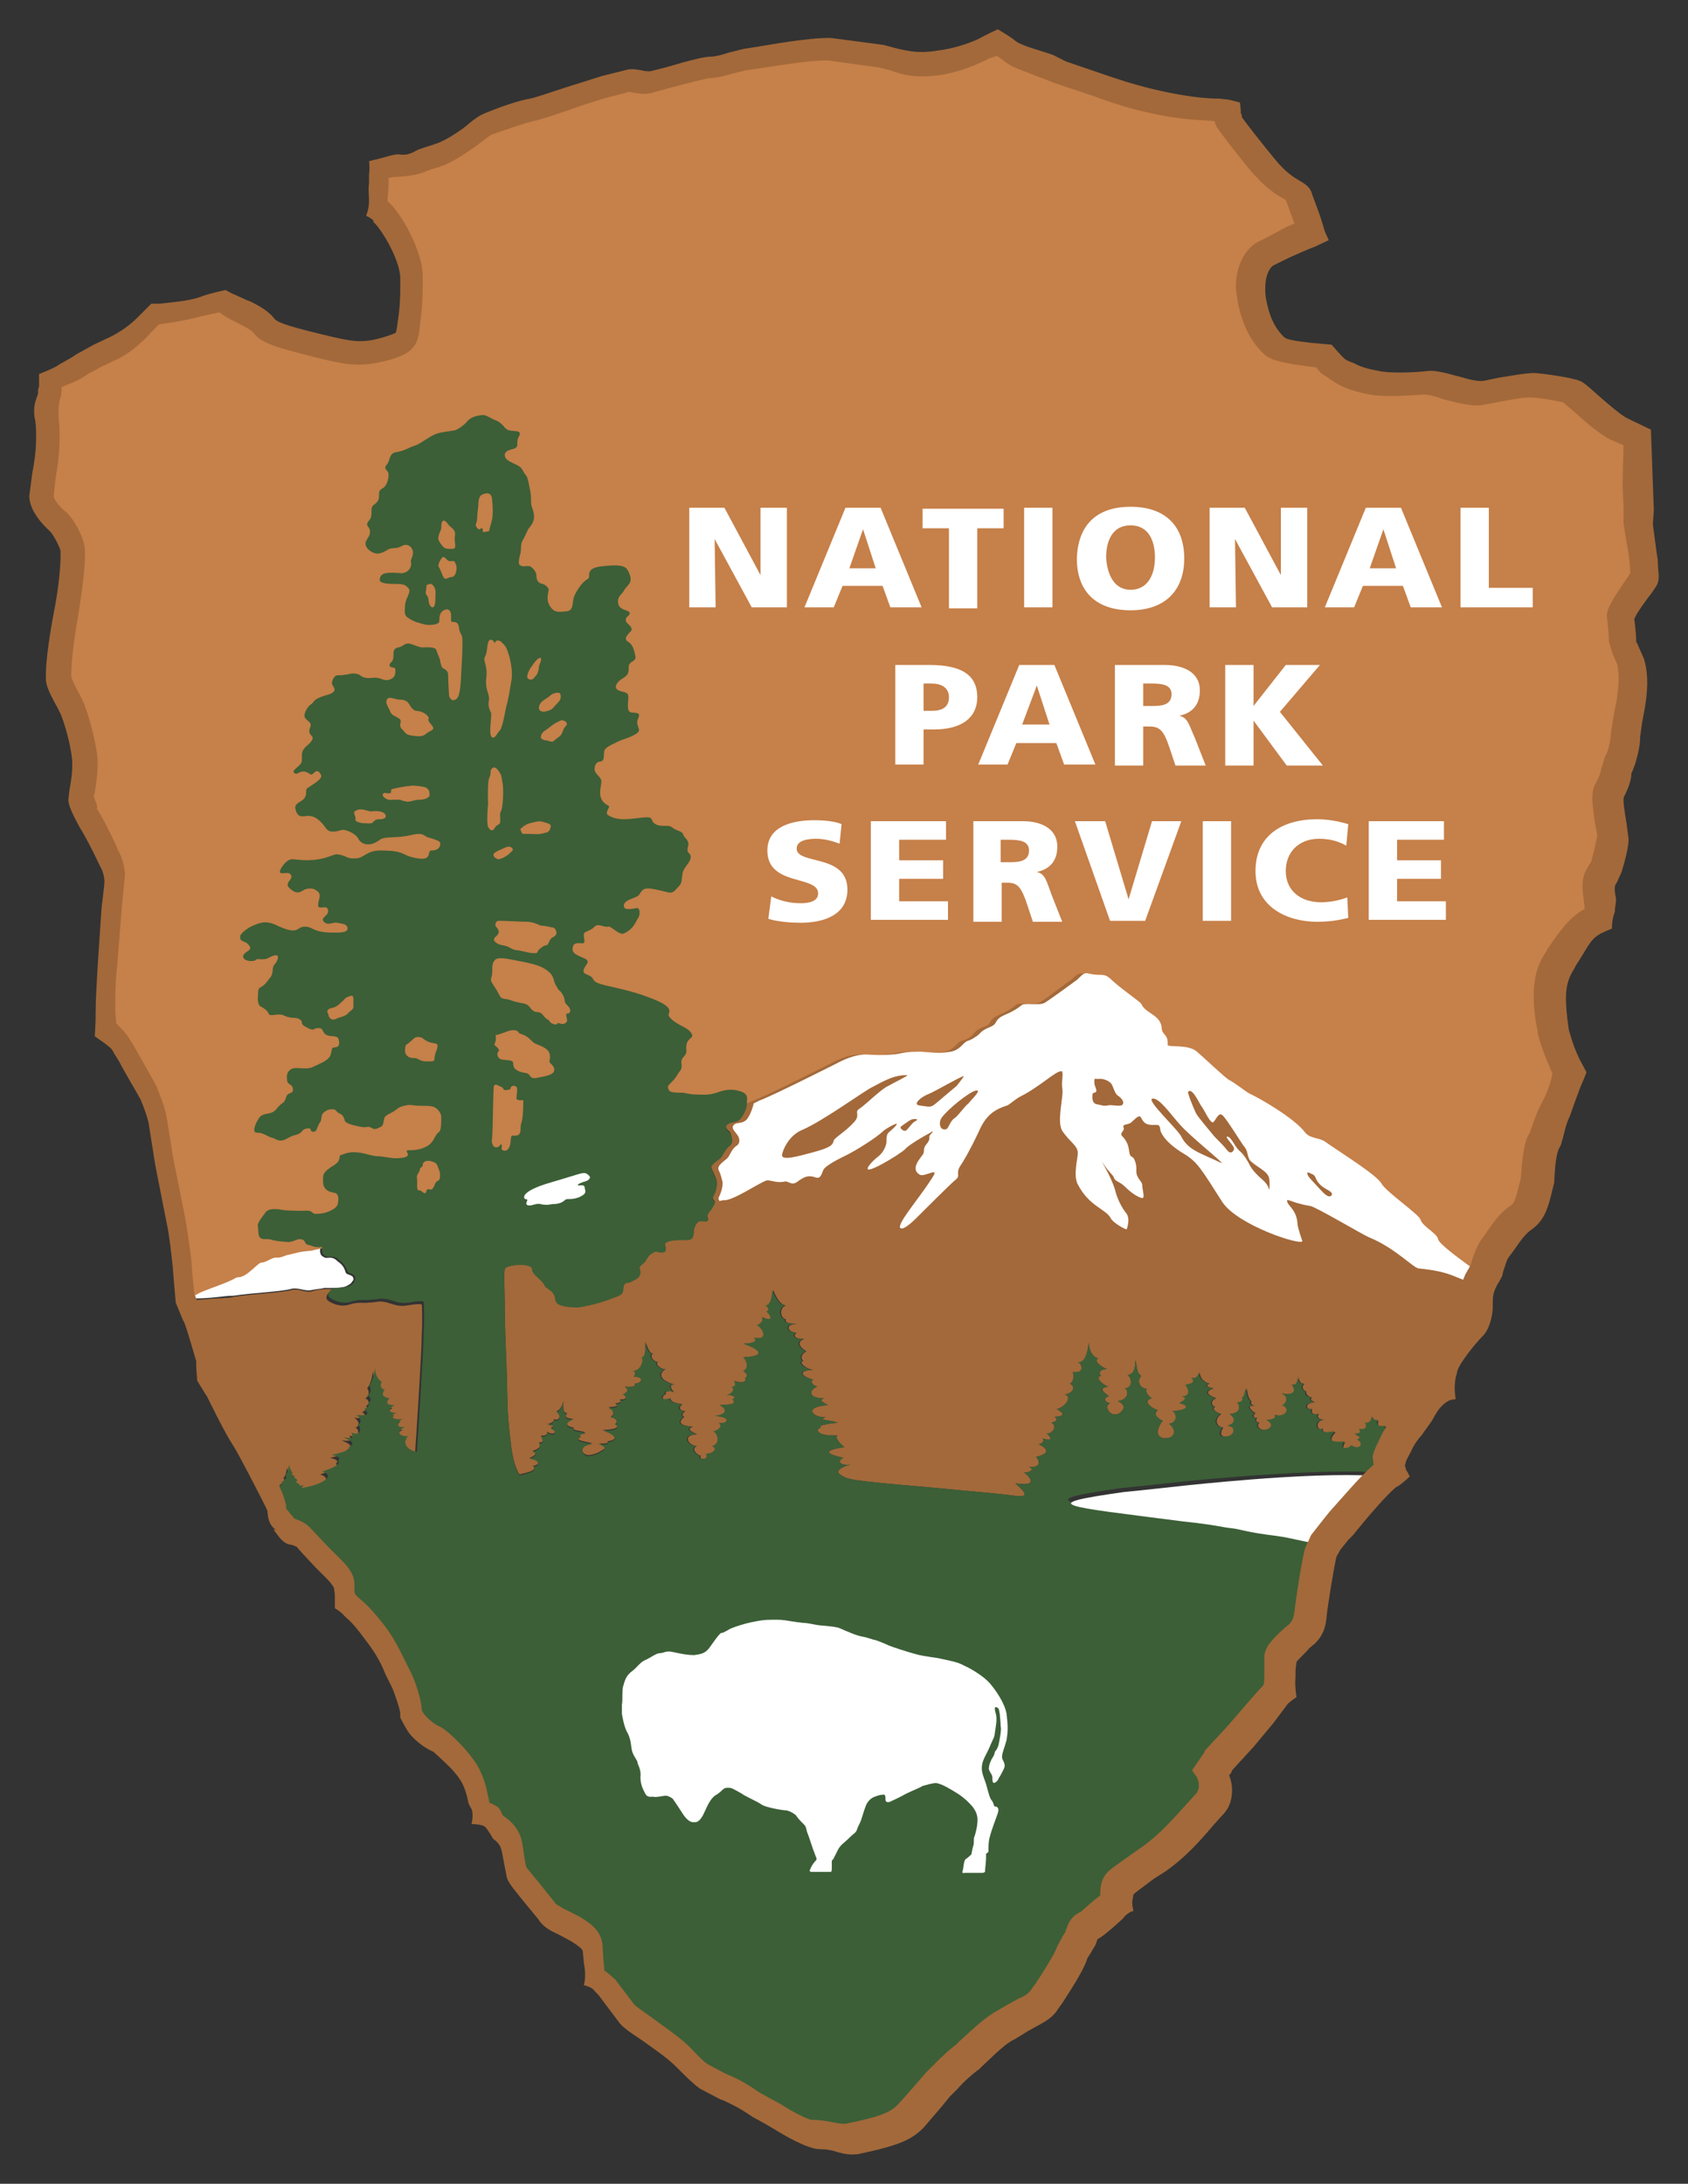 <?xml version="1.0" encoding="UTF-8" standalone="no"?>
<svg
   xmlns:dc="http://purl.org/dc/elements/1.1/"
   xmlns:cc="http://creativecommons.org/ns#"
   xmlns:rdf="http://www.w3.org/1999/02/22-rdf-syntax-ns#"
   xmlns:svg="http://www.w3.org/2000/svg"
   xmlns="http://www.w3.org/2000/svg"
   height="223.639"
   width="172.9"
   id="nps-logo"
   version="1.1">
  <rect width="100%" height="100%" fill="#333333" stroke="none"/>
  <defs
     id="defs23" />
  <path
     class="st0"
     fill="#ffffff"
     d="m 36.2,131.1 v -0.2 c -0.1,-0.4 -0.7,-0.3 -0.8,-0.6 -0.2,-0.8 -0.7,-1 -0.9,-1.2 -0.5,-0.5 -1,-0.2 -1.2,-0.3 -0.2,-0.1 -0.6,-0.2 -0.5,-0.9 0,-0.1 0,-0.1 -0.1,-0.1 H 32 l -0.4,0.1 c 0,0 -0.8,0 -2.2,0.4 -0.3,0 -0.7,0.4 -1.2,0.3 -0.5,0 -1.1,0.5 -1.6,0.5 -0.4,0 -1.4,1.4 -2.3,1.5 -0.5,0.1 0,0.1 -2.8,1.1 -1.6,0.6 -1.2,0.5 -2.5,1.2 0.3,0.1 1.5,0.1 2.6,0 1.8,-0.2 1.9,-0.2 2.3,-0.2 1.9,-0.3 4.8,-0.4 5.9,-0.7 0.8,-0.2 1.4,0.3 2.2,0.1 0.4,-0.1 0.9,-0.1 1.2,-0.2 H 34 c 0,0 1.2,0 1.5,-0.2 0.4,-0.2 0.5,-0.3 0.6,-0.5 z"
     id="path2" />
  <path
     class="st1"
     fill="#a3693a"
     d="m 32.1,132.2 c -0.8,0.3 -1.4,-0.3 -2.2,-0.1 -1.1,0.3 -4,0.4 -5.9,0.7 -0.4,0.1 -0.4,0.1 -2.3,0.2 -1.1,0.1 -2.2,0.2 -2.6,0.1 v 0.1 c 0.1,0.4 0.4,1 0.7,1.8 0.4,0.9 1.1,3.5 1.3,4.1 0.1,0.6 -0.1,1.4 0.1,1.9 0.2,0.5 0.7,1 0.9,1.4 0.2,0.5 1.8,3.6 2.5,4.7 0.5,0.8 2.3,4.2 3.2,6 v 0.1 c 0.2,-0.1 0.4,-0.2 0.5,-0.2 0.3,-0.2 0.3,-0.2 -0.1,-0.4 0.3,-0.1 0.7,-0.4 0.4,-0.5 0.4,-0.2 0.7,-0.6 0.4,-0.7 0.3,-0.2 0.4,-1.1 0.4,-1.1 0,0 0.1,0.5 0.4,0.9 -0.4,0 0.1,0.2 0.2,0.3 -0.2,0.1 0.1,0.2 0.3,0.4 -0.3,0.1 -0.1,0.3 0.2,0.4 -0.2,0.1 0.1,0.2 0.4,0.1 -0.1,0.2 -0.3,0.3 -0.3,0.3 0,0 1.5,-0.2 2.3,-0.7 0.8,-0.5 0.5,-0.8 -0.1,-1 0.6,-0.2 2.1,-0.7 1.6,-1.1 0.4,-0.3 -0.1,-0.5 -0.6,-0.6 1.8,-0.4 1.9,-0.7 1.7,-0.8 1,-0.5 -0.2,-0.8 -0.5,-1 1.2,0.2 0.9,-0.2 0.8,-0.5 1,0.5 1.1,-0.6 0.6,-0.8 0.4,-0.1 0.5,-0.6 -0.1,-1 1,0.1 1.5,0 0.8,-0.6 0.5,-0.2 0.6,-0.4 0.4,-0.6 0.5,-0.3 0.2,-0.7 -0.1,-0.8 0.5,-0.2 0.4,-0.9 0.2,-1 0.5,-0.6 0.6,-1.8 0.6,-1.8 0,0 0,1 0.7,1.4 -0.2,0.3 -0.1,0.8 0.3,0.8 -0.4,0.6 -0.1,0.8 0.5,0.9 -0.3,0.3 -0.5,0.7 0.5,0.7 -0.8,0.5 -0.5,0.8 0.2,0.8 -0.8,0.3 -0.3,0.8 0.6,0.6 -0.6,0.5 -0.6,1 0.3,0.8 -0.8,0.4 -0.9,1 0.4,1 -0.4,0 -0.8,1.2 0.8,1.6 0.1,-1.3 0.7,-10.6 0.7,-12.3 0.1,-1.9 0,-3.1 0,-3.1 0,0 -0.1,-0.1 -0.9,0 -0.8,0.1 -1.1,0.3 -2.3,-0.1 -1.2,-0.4 -1.4,-0.1 -2.2,-0.1 -0.7,0.1 -1.1,-0.1 -2,0.2 -0.9,0.3 -1.8,-0.1 -2.2,-0.4 -0.4,-0.3 0,-1 0.6,-1 1.1,-0.2 -1.3,-0.3 -2.1,0 z"
     id="path4" />
  <path
     class="st2"
     fill="#c68049"
     d="m 151.7,130.5 c 0.1,-0.2 0.2,-0.4 0.3,-0.7 0.2,-0.7 0.5,-1.6 0.9,-2.1 0.9,-1.2 1.6,-2.6 2.7,-3.3 1,-0.7 1.2,-1.9 1.7,-4 0.1,-3.6 0.7,-3.8 0.8,-4.2 0.2,-0.4 0.4,-1.6 1.2,-3.1 0.6,-1.1 1.4,-3.3 1.1,-3.9 -0.5,-1.1 -1,-2.1 -1.5,-4 -0.8,-4.5 -0.1,-6 0.8,-7.4 1.4,-2 2.2,-3.3 3.6,-4 0.7,-0.3 0.6,-1.5 0.5,-2.4 -0.3,-2.2 0.3,-2 0.7,-3.2 0.4,-1.1 0.7,-2.6 0.7,-3 0,-0.4 -0.2,-1.4 -0.3,-1.9 -0.1,-0.9 -0.3,-2.2 0,-2.7 0.4,-0.7 0.8,-1.5 0.8,-2.2 0,-0.3 0.3,-0.7 0.5,-1.2 0.1,-0.5 0.4,-1.6 0.4,-2.4 0,-0.3 0.3,-2 0.5,-3.2 0.4,-2.5 0.1,-3.7 -0.1,-4.4 -0.2,-1 -0.8,-1.5 -0.8,-1.8 0,-0.5 -0.1,-1.8 -0.2,-2.7 -0.1,-0.5 2,-3.3 2.4,-3.9 0.2,-0.3 -0.1,-2.2 -0.1,-2.7 0,-0.4 -0.5,-2.5 -0.5,-3 0,-0.6 0.1,-0.9 0.1,-1.5 0,-0.6 -0.1,-1.4 -0.1,-2.5 -0.1,-2 0.1,-4 0.1,-4.6 0,-0.5 -0.8,-0.4 -2.1,-1.2 -1.3,-0.7 -4.2,-3.6 -4.7,-3.8 -0.5,-0.2 -2.8,-0.6 -4.1,-0.7 -1.2,0 -3.9,0.6 -5,0.8 -1.2,0.2 -2.6,-0.3 -3.3,-0.5 -0.7,-0.2 -2,-0.6 -2.5,-0.5 -1.6,0.2 -4.2,0.2 -5.3,0 -1.3,-0.2 -2.4,-0.6 -3,-1 -0.6,-0.4 -0.8,-0.2 -1.4,-0.9 -0.6,-0.5 -0.6,-0.8 -1,-0.9 -0.4,-0.1 -4.2,-0.4 -4.9,-1.1 -0.7,-0.7 -1.7,-1.9 -2.2,-4.5 -0.5,-2.5 0.4,-4.3 1.3,-4.8 1.5,-0.8 3.5,-2 4.6,-2.1 0.5,0 -0.6,-2 -1.2,-3.8 -0.2,-0.7 -1.3,-0.5 -3.6,-3.2 -1.1,-1.2 -2.9,-3.5 -3.4,-4.3 -0.5,-0.8 0.1,-1.2 -0.4,-1.3 -0.7,-0.1 -2.8,0 -6.2,-0.6 -3.4,-0.6 -5.6,-1.6 -6.6,-1.9 -1,-0.3 -3.4,-1.1 -4.1,-1.4 -0.8,-0.3 -2.2,-0.9 -3.6,-1.4 -1.3,-0.5 -1.9,-1.5 -2.6,-1.5 -0.7,0 -3.2,1.7 -6.2,2.1 -3,0.4 -4,-0.3 -5.7,-0.6 C 89,5.2 87.5,4.8 85.5,4.7 c -2,-0.1 -7.7,0.9 -8.7,1 -1,0.1 -2.4,0.8 -3.7,0.8 -0.8,0 -5.2,1.3 -6,1.5 -1.1,0.6 -2.2,0.1 -2.7,0.3 -0.8,0.3 -2.2,0.6 -2.6,0.6 -0.4,0.1 -6.2,2.1 -7.2,2.3 -1.2,0.2 -2.8,0.8 -4.2,1.3 -0.9,0.4 -1.4,1 -2.2,1.5 -2.5,1.7 -3.2,1.8 -4.4,2.2 -0.8,0.2 -1.2,0.6 -2.9,0.6 -1.7,0.1 -2.2,0.4 -2.2,0.7 0,1.2 -0.4,3.5 0,3.8 0.9,0.5 3.3,4.3 3.4,6.8 0.1,2.6 -0.2,4.5 -0.3,5.2 -0.1,0.7 -0.2,1.1 -0.5,1.5 -0.3,0.4 -2.4,1.1 -3.7,1.2 -1.3,0.1 -1.9,0.1 -6.4,-1 -3.5,-0.9 -3.9,-1.3 -4.3,-1.8 -0.4,-0.5 -1.3,-1 -1.9,-1.3 -0.6,-0.3 -1.3,-0.5 -1.9,-1.1 -0.6,-0.5 -3.3,0.8 -7.1,1.1 -0.7,0 -2,2.3 -4.3,3.5 C 9.9,36.3 9,36.7 8.4,37.1 6.7,38.2 4.7,38.5 5,39 c 0.4,0.9 -0.3,1.4 -0.1,3.8 0.4,3.9 -0.5,5.9 -0.6,7.9 0,0.9 1.1,2.1 1.6,2.5 0.5,0.4 1.3,1.8 1.6,2.7 0.2,1 -0.1,4.2 -0.6,6.9 -0.7,2.8 -1,5.6 -0.9,6.5 0.1,0.7 0.9,2 1.2,2.7 0.5,0.9 1.4,4.1 1.5,5.8 0.1,1.5 -0.4,3.4 -0.4,3.7 0,0.3 0.5,1.5 1,2.2 0.6,0.8 1.8,3.4 2.1,4.1 0.5,0.9 0.6,2 0.6,2 0,0 -0.1,1.3 -0.2,2.1 -0.1,0.8 -0.4,3.6 -0.6,7.1 -0.3,3.5 -0.3,6.3 0.1,6.7 0.4,0.4 1.1,1 1.4,1.5 0.3,0.5 2.5,4.3 2.7,4.8 0.2,0.5 0.8,2 1,3.1 0.2,1.1 0.5,3.2 0.6,3.8 0.1,0.7 1,5.3 1.2,6.1 0.2,0.9 0.6,3.6 0.7,4.6 0.1,1.2 0.2,3.1 0.3,3.5 1.3,-0.7 0.9,-0.6 2.5,-1.2 2.8,-1 2.3,-1.1 2.8,-1.1 0.9,-0.1 1.9,-1.5 2.3,-1.5 0.5,0 1.1,-0.6 1.6,-0.5 0.5,0 0.9,-0.3 1.2,-0.3 1.4,-0.4 2.2,-0.4 2.2,-0.4 l 2.3,-0.5 c 0.9,-0.1 23.9,-8.3 28.2,-10 4.3,-1.7 0.4,1.2 5.9,-0.8 5.6,-2 9.1,-3.9 9.1,-3.9 1.4,-0.5 8.3,-4 8.3,-4 0,0 1.5,-0.8 2.8,-0.7 1.6,0.1 2.7,0 3.2,-0.1 0.5,-0.1 0.8,-0.2 2.2,-0.2 1.4,0.1 1.9,0.2 3.1,0 1,-0.2 1.2,-0.9 1.7,-1.1 0.4,-0.1 1,-0.5 1.2,-0.7 0.7,-0.8 1.4,-0.6 1.7,-1.2 0.5,-0.9 1.2,-0.6 2.7,-1.8 0.3,-0.2 1.8,0.1 2.3,-0.2 0.5,-0.3 2.7,-2 3.1,-2.2 0.5,-0.3 0.8,-1 1.4,-0.8 1.3,0.3 1.5,-0.1 2.2,0.5 0.9,0.9 3.1,2.4 3.2,2.6 0.4,1 2,1.1 2.1,2.5 0,0.7 0.7,0.6 0.6,1.7 0,0.3 2.1,-0.1 3,0.7 0.6,0.5 2.9,2.7 3.3,2.9 0.6,0.3 1.7,1.2 2.1,1.4 0.9,0.4 4.6,2.5 5.7,4 0.5,0.6 1.4,0.5 2,0.9 1.4,1 5.3,3.4 5.7,4.3 0.4,0.8 3.9,3.2 4,3.7 0.2,0.7 1.7,1.4 1.8,2 0.1,0.5 2.2,2 3,2.6 1,0.7 0.8,0.5 1.8,1.7 z"
     id="path6" />
  <path
     class="st1"
     fill="#a3693a"
     d="m 142.7,148 c 0.4,-0.7 0.9,-1.5 1.2,-1.9 1.2,-1.3 1,-2 2.9,-3.4 0.7,-0.5 0.4,-2 0.4,-2 0,0 0,-0.6 0.4,-1.4 0.4,-0.9 1.8,-2.6 2.6,-3.5 0.3,-0.3 0.6,-1.5 0.6,-2 0,-0.5 -0.1,-1.5 0.5,-2.5 v -0.2 c -1.1,-1.2 -0.7,-0.8 -1.7,-1.6 -0.8,-0.6 -3,-2.1 -3,-2.6 -0.1,-0.6 -1.7,-1.3 -1.8,-2 -0.1,-0.5 -3.6,-2.9 -4,-3.7 -0.5,-0.9 -4.3,-3.3 -5.7,-4.3 -0.5,-0.4 -1.4,-0.2 -2,-0.9 -1.1,-1.4 -4.8,-3.5 -5.7,-4 -0.4,-0.2 -1.5,-1.1 -2.1,-1.4 -0.4,-0.2 -2.6,-2.4 -3.3,-2.9 -0.9,-0.8 -3,-0.4 -3,-0.7 0.1,-1.1 -0.6,-1 -0.6,-1.7 -0.1,-1.4 -1.7,-1.5 -2.1,-2.5 -0.1,-0.2 -2.2,-1.7 -3.2,-2.6 -0.7,-0.6 -0.9,-0.2 -2.2,-0.5 -0.6,-0.1 -0.9,0.5 -1.4,0.8 -0.5,0.3 -2.6,2 -3.1,2.2 -0.5,0.3 -2,-0.1 -2.3,0.2 -1.5,1.2 -2.2,0.9 -2.7,1.8 -0.3,0.6 -1,0.3 -1.7,1.2 -0.2,0.3 -0.8,0.6 -1.2,0.7 -0.5,0.1 -0.7,0.9 -1.7,1.1 -1.2,0.2 -1.7,0 -3.1,0 -1.4,0 -1.7,0.1 -2.2,0.2 -0.5,0.1 -1.6,0.2 -3.2,0.1 -1.3,-0.1 -2.8,0.7 -2.8,0.7 0,0 -6.9,3.5 -8.3,4 l -0.7,0.3 c 0,0.5 -0.5,1.5 -0.9,1.7 -0.4,0.2 -0.9,0.1 -1.2,0.5 -0.2,0.4 0.3,0.6 0.4,0.8 0.1,0.2 0.3,0.9 0,1.2 -0.5,0.4 -0.7,0.9 -0.9,1.2 -0.3,0.3 -1.3,0.8 -1,1.3 0.2,0.5 0.4,0.8 0.5,1.2 0.1,0.9 -0.3,1.4 -0.4,1.7 0,0.4 0.4,0.3 0.1,0.8 -0.4,0.7 -0.8,0.9 -0.6,1.3 0.2,0.5 -0.7,0.2 -0.9,0.3 -0.3,0.1 -0.4,0.4 -0.5,0.8 -0.1,0.4 0.1,1.1 -0.7,1.1 -0.8,0 -1.9,0 -2.2,0.3 -0.3,0.2 0.2,0.7 -0.1,0.9 -0.4,0.2 -0.6,0 -0.9,0 -0.3,0 -0.7,0.4 -0.7,0.4 0,0 -0.3,0.4 -0.4,0.6 -0.1,0.2 -0.6,0.4 -0.6,0.7 0,0.3 0.2,0.4 0,0.8 -0.2,0.3 -0.5,0.4 -0.9,0.6 -0.3,0.2 -0.5,-0.1 -0.7,0.4 -0.1,0.3 0,0.6 -0.2,0.8 -0.3,0.3 -0.9,0.4 -1.3,0.6 -1.4,0.5 -2.9,0.8 -3.3,0.8 -0.3,0 -2.1,0 -2.2,-0.7 -0.1,-1.1 -1,-1.2 -1.1,-1.5 -0.3,-0.7 -1.3,-1.1 -1.3,-1.7 0,-0.7 -2.7,-0.5 -2.8,0 -0.1,0.4 0,2.9 0,3.5 0,1 0,2.2 0.2,7 0.1,3.2 0,3.9 0.4,7.2 0.2,2 0.6,2.9 0.9,3.4 l 0.8,-0.2 c -0.1,0 1.1,-0.2 0.6,-0.7 0.7,0 0.8,-0.7 -0.4,-0.8 0.8,-0.2 0.8,-0.7 0.3,-0.7 0.7,-0.2 1,-0.5 0.7,-0.9 0.6,0.1 0.4,-0.4 0.2,-0.7 0.4,0.1 0.8,-0.1 0.6,-0.4 0.7,0.5 1.3,0 0.4,-0.4 0.6,-0.1 0.4,-0.3 -0.5,-0.4 0.3,0.1 1,-0.2 0.8,-0.5 0.4,0.3 1,-0.2 0.3,-0.8 0.5,-0.1 0.7,-0.9 0.7,-1.1 0,0.5 -0.1,1.4 0.4,1.3 -0.3,0.3 -0.2,0.6 0.7,0.6 -0.8,0.1 -1.1,0.8 0,0.9 -0.4,0.3 0.7,0.3 1.2,0.5 -0.7,0.1 -0.8,0.3 -0.5,0.4 -0.8,0.3 0.1,0.5 1.2,0.7 -1.1,0.1 -1.3,0.8 -0.8,1.1 0.3,0.2 0.6,0.1 1,0 0.3,-0.1 0.5,-0.2 0.8,-0.4 0.3,-0.1 0.5,-0.4 -0.4,-0.7 0.5,0.1 1.2,0 0.9,-0.2 1.1,-0.1 1.1,-0.7 -0.5,-1.2 0.4,0.1 2.2,-0.1 1.3,-0.6 0.4,-0.1 0.1,-0.8 -0.5,-0.7 0.4,-0.1 0.5,-0.8 -0.2,-1 0.6,0 1.3,-0.1 0.7,-0.4 0.4,0 0.7,-0.1 0.5,-0.4 0.8,0.1 0.7,-0.4 0.3,-0.5 0.2,-0.1 0.8,-0.3 0.2,-0.8 0.6,0.1 1.2,0 1,-0.3 0.7,0 1.1,-0.7 0,-0.7 0.1,-0.2 0.3,-0.4 -0.1,-0.6 0.8,0 1.2,-1.1 0.9,-1.4 0.5,0 0.4,-1.3 0.3,-1.6 0.3,0.7 0.4,1.2 0.8,1.2 -0.4,0.3 0,0.8 0.5,0.9 -0.4,0.2 0.4,0.8 0.8,0.7 -0.7,0.4 -0.8,1.1 0.9,1.6 -0.7,-0.1 -0.3,0.6 0,0.8 -0.3,-0.2 -1.1,-0.2 -0.9,0.2 -0.4,0.1 -0.6,0.8 0.5,0.4 -0.1,0.3 0.4,0.5 1.2,0.6 -0.5,0.4 -0.2,0.7 0.3,0.7 -0.2,0.2 -0.5,0.4 -0.1,0.6 -0.4,0.3 -0.9,0.9 0.9,1 -0.8,0.3 -0.1,0.5 0.4,0.8 -1.5,0 -1,1.1 0,1.2 -0.6,0.2 -0.2,0.8 0.4,1 -0.4,0.4 1,0.5 0.6,-0.2 0.9,-0.1 1.2,-0.6 0.6,-0.8 1.1,-0.3 0.4,-1.6 0.1,-1.5 0.5,-0.1 1.1,-0.5 0.6,-0.9 0.7,0.2 1.6,-0.5 -0.4,-0.7 1.5,-0.2 1.1,-0.8 0.5,-1.1 0.2,-0.1 2,0.1 1.3,-0.6 0.5,-0.2 0,-0.5 -0.6,-0.4 0.4,-0.1 1,-0.6 0.5,-0.9 0.3,0 0.5,0 0.3,-0.6 0.2,0.2 1.4,0.3 1.1,-0.3 0.4,-0.2 0.1,-0.5 -0.2,-0.7 0.7,-0.3 0.3,-1.2 0,-1.4 3.4,-0.2 0.3,-1.3 0,-1.4 0.8,0 1.6,-0.2 1.1,-0.6 1.7,0.3 0.8,-1.1 0.3,-1.3 0.2,0 0.8,-0.4 0.5,-0.8 0.8,0.4 1.3,0.2 0.5,-0.6 0.4,-0.1 0.1,-0.6 -0.2,-0.6 0.8,0.1 0.8,-1.6 0.8,-1.6 0,0 0.5,1.5 1.3,1.6 -0.7,0.2 -0.6,1.3 0,1.4 -0.2,0.5 0.7,0.4 1.1,0.5 -1.2,0 -1,0.8 0,0.9 -0.5,0.3 0,0.7 0.8,0.6 -0.7,0.3 -0.7,0.7 0.2,1.3 -0.4,0.2 -0.7,0.6 -0.3,1 -0.5,0 0,0.7 1,0.9 -1.3,0 -1.6,0.5 0,1 -0.3,0.1 -0.2,0.5 0.4,0.7 -0.9,0.4 -0.9,1.2 0.7,1.2 -0.6,0.2 -0.1,0.4 0.4,0.7 -2.8,0.2 -1.3,1.4 -0.2,1.2 -1,0.4 0.6,0.3 1.2,0.6 -1,0.1 -2.2,0.3 -1.7,0.5 -0.6,0.1 -0.6,0.9 1.7,0.8 -0.4,0.2 0.4,1 0.7,1.2 -2.7,0.4 -1.4,0.8 -0.1,1.1 -0.4,0.1 -0.8,0.8 0.7,0.7 -0.9,0.2 -1.7,0.7 -0.9,1.1 0.7,0.4 0.6,0.5 8.8,1.2 6.5,0.6 7.6,0.7 9.1,0.9 1.7,0.2 0.4,-0.8 -0.1,-1.3 2.6,0.4 1.3,-0.8 0.9,-1.1 0.4,0 1.2,-0.2 0.5,-0.6 1.4,0.2 1,-0.8 0.7,-1 1.8,-0.4 0.9,-1 0.3,-1.3 0.4,-0.1 0.6,-0.3 0.4,-0.6 1.2,0.4 0.8,-0.2 0.4,-0.5 0.5,0.1 1.2,-0.7 0.5,-1.1 0.8,-0.2 0.5,-0.5 0.3,-0.6 2,-0.1 -0.3,-1 0.3,-0.8 0.9,-0.3 1.5,-1.2 0.8,-1.5 0.7,-0.1 1.2,-0.7 0.5,-1.1 0.4,-0.2 0.4,-0.8 0.3,-1.2 1.3,0.2 0.9,-0.9 0.5,-1 1,0.2 1.1,-2 1.1,-2 0,0 0.1,1.5 1,1.6 -0.6,0.3 0.5,1 0.9,1.1 -0.8,0 -0.9,0.5 -0.6,0.7 -0.7,0.1 0.1,0.9 0.7,1.1 -1.2,0.2 -0.2,0.7 0.1,1 -0.6,0.1 -0.5,0.6 0.1,0.7 -0.6,0.3 -0.1,1 0.2,1.1 0.3,0.1 0.7,0.1 1,-0.3 0.5,-0.5 -0.1,-0.9 -0.4,-1 1.2,-0.2 1.1,-1.2 0.7,-1.3 0.9,-0.1 0.7,-1.1 0.3,-1.4 0.7,0 0.8,-0.9 0.8,-1.5 0.2,0.7 0.1,1.3 0.6,1.6 -0.6,0.7 0.1,1.4 0.6,1.3 -0.3,0.2 0.1,0.8 0.5,1 -1.2,0.3 0.3,1.2 0.6,1.2 -0.7,0.6 0.5,1.1 0.5,1.1 0,0 -0.6,0.7 -0.5,1.3 0.2,0.7 1.2,0.5 1.5,0.3 0.6,-0.5 -0.1,-1.2 -0.3,-1.3 1,-0.1 0.8,-1.2 0.3,-1.3 1,0 2.3,-0.4 0.8,-0.8 -0.2,0 1.2,-0.5 0.2,-0.7 1.3,0.1 0.4,-1.2 0.4,-1.2 0,0 1.3,-0.1 0.6,-0.7 0.7,0.2 0.8,-0.6 0.8,-0.6 0,0 -0.1,0.9 1,1.2 -0.7,0.3 0.2,0.4 0.4,0.5 -1.2,0.4 -0.2,0.8 0.3,1 -0.6,0.2 -0.6,0.7 -0.1,0.9 -0.5,0.1 0.1,0.6 0.6,0.7 -0.8,0.6 -0.5,1.3 0.2,1.4 -0.7,1.1 0.4,1 0.8,0.8 0.3,-0.2 0.4,-0.4 0.3,-0.7 -0.1,-0.2 -0.3,-0.2 -0.6,-0.3 1.1,-0.3 0.6,-1 0.2,-1.2 1.4,-0.1 1,-1 0.8,-1.2 0.4,0 0.7,-0.2 0.5,-0.5 0.3,-0.1 0.2,-0.4 0.4,-0.9 0.1,0.6 0.2,1.1 0.5,1.3 -0.2,0.2 0.1,0.4 0.3,0.5 -1,-0.2 -0.2,0.6 0.1,0.7 -0.4,0.4 -0.1,0.5 0.2,0.5 -0.3,0.3 -0.1,0.4 0.2,0.5 -0.4,0.3 0.1,0.9 0.8,0.7 1.1,-0.4 0,-1 0,-1 0.6,0 1.1,-0.2 0.8,-0.5 1.1,0.3 1.8,-0.6 0.8,-1 0.4,-0.1 0.8,-0.9 -0.1,-1.2 1.1,0.2 1.7,-0.1 1.1,-0.9 0.6,0.1 0.6,-0.5 0.6,-0.8 0.1,0.7 0.4,0.7 0.6,0.7 -0.4,0.5 0,0.7 0.2,0.8 -0.1,0.2 0.2,0.6 0.6,0.6 -0.3,0.2 0,0.4 0.3,0.5 -1.2,0.1 -0.9,0.8 -0.3,0.7 -0.1,0.4 0,0.6 0.7,0.5 -0.4,0.5 0.4,0.6 0.6,0.6 -1,0 -0.9,1.2 -0.2,0.9 -0.1,0.7 1,0.2 1.3,0.4 -0.7,0.7 -0.6,1.2 1,1 -0.7,1 0.6,0.7 0.7,0.4 0.9,0.6 1.3,-0.3 0.6,-0.6 0.4,-0.1 0.3,-0.4 -0.3,-0.6 0.8,0 0.6,-0.2 0.5,-0.5 0.6,0.2 0.9,-0.2 0.6,-0.6 0.7,0.1 0.7,-0.7 0.7,-0.7 0,0 0.1,0.5 0.6,0.4 -0.2,0.6 0.2,0.7 0.8,0.6 -0.2,0.5 0,0.7 0.5,0.8 0,0.2 0,0.6 0.3,0.7 z"
     id="path8" />
  <path
     class="st0"
     fill="#ffffff"
     d="m 92.9,110.1 c -1.2,0 -2,0.4 -3.5,1.2 -0.7,0.3 -5.1,3.5 -7.2,4.4 -1.5,0.6 -2.1,2.3 -2.1,2.6 0,0.6 1.7,0.1 3.2,-0.3 1.9,-0.5 2,-0.8 2.1,-1.2 0.1,-0.3 1.2,-0.9 2.1,-1.9 0.7,-0.8 -0.1,-1 0.6,-1.4 0.7,-0.5 2.2,-2 2.9,-2.3 0.5,-0.3 2.2,-1.1 1.9,-1.1 z m 5.8,0.1 c -0.6,0.2 -2.8,1.5 -3.5,1.8 -0.8,0.3 -1.3,0.8 -1.3,1 0,0.2 0.2,0.2 0.9,0.3 0.6,0.1 0.7,0 1.3,-0.5 0.6,-0.5 1.4,-1.2 1.9,-1.6 0.3,-0.4 0.8,-1 0.7,-1 z m -5,4.4 c -0.3,0 -0.5,0.1 -0.9,0.4 -0.4,0.3 -0.7,0.4 -0.5,0.6 0.2,0.2 0.4,0.3 0.6,0.1 0.2,-0.2 0.6,-0.8 0.9,-0.9 0.2,-0.1 0.2,-0.2 -0.1,-0.2 z m 27.3,1.8 c 0.7,1.4 2,1.7 4.1,2.7 0.5,0.2 -3.3,-2.8 -4.3,-4 -0.9,-1 -2,-2.6 -2.7,-2.6 -0.9,0 2.5,3.1 2.9,3.9 z m 1.5,-2.4 c 0.2,0.4 1.5,1.9 1.9,2.4 0.4,0.4 1,1 1.3,1.4 0.3,0.4 0.6,0.2 0.7,-0.1 0.1,-0.3 -1,-1.3 -0.7,-1.3 0.4,0 0.7,0.9 1.2,1.4 0.5,0.4 0.9,1.1 1.1,1.5 0.2,0.4 0.6,0.9 1.3,1.5 0.7,0.6 0.7,1.1 0.7,1.1 0,0 0.1,-0.5 0,-1.2 -0.1,-0.7 -1.1,-1.1 -1.8,-1.7 -0.5,-0.4 -0.3,-1 -0.7,-1.5 -0.4,-0.5 -1.9,-3 -2.3,-3.3 -0.4,-0.3 -0.6,0.4 -0.9,0.7 -0.3,0.3 -0.9,-1.2 -1.3,-1.7 -0.3,-0.5 -0.9,-1.8 -1.3,-1.4 -0.1,0.1 0.6,1.8 0.8,2.2 z m 11.7,6.7 c 0.2,0.2 1,1.1 1.3,1.4 0.3,0.3 0.7,0.6 0.9,0.3 0.2,-0.4 -0.6,-0.5 -1.2,-1.1 -0.6,-0.6 -0.3,-0.9 -0.9,-1.1 -0.7,-0.4 -0.3,0.3 -0.1,0.5 z M 112.1,111 c 0.1,0.4 0.2,0.5 0.2,0.7 0,0.3 -0.4,0.1 -0.4,0.4 0,0.3 -0.1,0.9 0.5,1 0.6,0.1 0.6,0.2 1.1,0.1 0.4,-0.1 1.3,0.2 1.5,-0.1 0.2,-0.3 -0.2,-0.7 -0.5,-0.9 -0.3,-0.2 -0.4,-0.7 -0.6,-1.1 -0.2,-0.4 -0.9,-0.7 -1.5,-0.6 -0.4,-0.1 -0.3,0.1 -0.3,0.5 z m -12.2,0.7 c -0.7,0.2 -2.7,1.8 -3.4,2.7 -0.4,0.5 -0.2,1.1 0,1.2 0.2,0.1 0.3,0.1 0.5,0 0.2,-0.2 0.4,-0.9 0.8,-1.1 0.4,-0.3 1,-1.2 1.4,-1.5 0.3,-0.4 1.5,-1.5 0.7,-1.3 z m 51.3,19.7 c -0.3,0 -0.7,-0.1 -1.2,-0.3 -1.2,-0.4 -1.7,-0.9 -4.7,-1.2 -0.6,-0.1 -2.4,-2.1 -5.1,-3.2 -0.7,-0.3 -5.4,-3.1 -6,-3.2 -2,-0.3 -2.6,-1 -2.3,-0.3 0.2,0.4 0.9,0.8 1,2.1 0,0.4 0.5,1.8 0.5,1.8 -0.1,0.5 -6.6,-1.6 -8.2,-4 -2.1,-3.3 -2.5,-4 -3.7,-4.8 -1.2,-0.7 -2.2,-1.5 -2.6,-2.4 -0.1,-0.2 0,-0.7 -0.4,-0.7 -0.7,0 -1.2,0.1 -1.6,-0.7 -0.2,-0.5 -0.7,0.2 -1.1,0.5 -0.3,0.2 -0.9,0.1 -0.7,0.5 0.1,0.3 -0.4,0.5 -0.2,0.8 1.1,1.1 0.5,2 1.1,2.2 0.2,0.1 0.4,0.7 0.4,1.2 -0.1,1 0.6,1.2 0.6,1.7 0,0.4 0.3,1.3 0,1.3 -0.5,-0.1 -1.2,-0.6 -1.8,-1.2 -0.5,-0.5 -1,-0.5 -1.1,-0.9 -0.1,-0.3 -0.5,-0.5 -1.2,-1.6 -0.2,-0.3 0.9,1.5 1.3,2.8 0.2,0.9 0.7,1.9 1.2,2.5 0.4,0.6 0,1.6 0,1.6 -0.2,0 -1.4,-0.7 -1.6,-1.1 -0.5,-1 -2.2,-1.2 -3.4,-3.5 -0.5,-0.9 0,-2.7 0,-3.2 0,-0.8 -0.8,-1.1 -1.6,-2.3 -0.6,-1 0.2,-3.6 0,-4.4 -0.1,-0.7 0.2,-1.7 -0.1,-1.7 -0.6,0 -2.2,1.6 -4.2,2.6 -0.4,0.2 -1.1,0.8 -1.3,0.9 -1.6,0.5 -2.3,1.2 -3,2.8 -0.9,1.9 -1.5,2.9 -1.9,3.5 -0.4,0.7 0.1,0.9 -0.4,1.3 -0.4,0.3 -3.6,3.5 -4,3.9 -1.7,1.7 -1.8,1 -1.7,0.8 0.2,-0.8 2.1,-3 3.3,-4.9 0.8,-1.2 -0.8,0 -1.3,-0.3 -1,-0.6 0.1,-1.7 0.2,-1.9 0.4,-0.4 0.1,-0.7 0.4,-1.1 0.7,-0.8 0.2,-0.8 0.5,-1.1 0.4,-0.4 0.2,-0.4 0,-0.2 -0.6,0.3 -2.3,1.3 -2.6,1.7 -0.5,0.5 -4.6,3 -3.7,1.7 0.2,-0.3 0.6,-0.7 1,-1 0.5,-0.4 0.8,-1.1 0.8,-1.5 0,-0.3 0,-0.7 0.2,-0.9 2.1,-1.8 -0.3,-0.4 -0.5,-0.2 -0.7,0.7 -2.8,2 -3.8,2.5 -0.6,0.3 -2.3,1.1 -2.4,1.6 -0.2,0.5 -0.3,0.8 -0.7,0.7 -0.8,-0.3 -1.2,-0.1 -1.9,0.4 -0.6,0.5 -1,-0.1 -1.3,0 -0.9,0.2 -1.5,-0.2 -1.9,-0.1 -0.7,0.2 -3.6,2.2 -4.4,2 l -0.4,0.1 -0.1,-0.2 v -0.1 c 0,-0.1 0.5,-0.9 0.4,-1.7 -0.1,-0.4 -0.2,-0.8 -0.4,-1.2 -0.2,-0.5 0.8,-1 1,-1.3 0.2,-0.3 0.4,-0.9 0.9,-1.2 0.4,-0.3 0.2,-0.9 0,-1.1 -0.1,-0.2 -0.6,-0.6 -0.4,-0.9 0.2,-0.4 0.8,-0.2 1.2,-0.5 0.4,-0.2 0.8,-1.3 0.9,-1.8 l 0.6,-0.3 c 1.4,-0.5 8.3,-4 8.3,-4 0,0 1.5,-0.8 2.8,-0.7 1.6,0.1 2.7,0 3.2,-0.1 0.5,-0.1 0.8,-0.2 2.2,-0.2 1.4,0.1 1.9,0.2 3.1,0 1,-0.2 1.2,-0.9 1.7,-1.1 0.4,-0.1 1,-0.5 1.2,-0.7 0.7,-0.8 1.4,-0.6 1.7,-1.2 0.5,-0.9 1.2,-0.6 2.7,-1.8 0.3,-0.2 1.8,0.1 2.3,-0.2 0.5,-0.3 2.7,-1.9 3.1,-2.2 0.5,-0.3 0.8,-1 1.4,-0.8 1.3,0.3 1.5,-0.1 2.2,0.5 0.9,0.9 3.1,2.4 3.2,2.6 0.4,1 2,1.1 2.1,2.5 0,0.7 0.7,0.6 0.6,1.7 0,0.3 2.1,-0.1 3,0.7 0.6,0.5 2.9,2.7 3.3,2.9 0.6,0.3 1.7,1.2 2.1,1.4 0.9,0.4 4.6,2.5 5.7,4 0.5,0.6 1.4,0.5 2,0.9 1.4,1 5.3,3.4 5.8,4.3 0.4,0.8 3.9,3.2 4,3.7 0.2,0.7 1.7,1.4 1.8,2 0.1,0.5 2.2,2 3,2.6 0.9,0.6 1.1,0.8 1.8,1.6 z"
     id="path10" />
  <path
     class="st3"
     fill="#3c5f37"
     d="m 135.5,158.2 c -0.1,0.2 -0.3,0.5 -0.3,0.8 -0.2,0.8 -1,5.2 -1.1,6.2 -0.1,1 -0.3,1.5 -0.9,2.1 -0.6,0.6 -2.2,1.8 -2.2,2.5 -0.1,0.7 0.2,3.2 -0.3,3.6 -0.6,0.6 -2.9,3.4 -3.7,4.3 -0.9,0.9 -2.3,2.5 -2.3,2.5 l -0.8,1.2 c 0.4,0.5 0.9,2.1 -0.2,3.3 -1,1 -3,3.7 -5.7,5.6 -1.4,1 -3.1,2.1 -3.4,2.5 -0.5,0.6 -0.2,1.9 -0.6,2.2 -0.7,0.4 -2,1.9 -2.6,2.1 -0.7,0.3 -0.6,0.8 -0.8,1.3 -0.2,0.6 -0.6,0.8 -0.8,1.4 -0.3,1 -1.8,3.3 -2.8,4.9 -0.7,1 -1.6,1.2 -2.8,2 -2,1.4 -1.7,0.7 -5,3.9 -1.2,0.8 -2.7,2.5 -3.1,2.9 -0.5,0.4 -1.9,2.4 -2.8,3.3 -0.9,0.9 -1.9,1.5 -6,2.3 -1,0.2 -1.9,-0.5 -3.6,-0.4 -0.8,0 -3.1,-1.3 -3.9,-1.8 -0.6,-0.4 -1.7,-0.9 -2.2,-1.2 -1.9,-1.3 -2.8,-1.6 -3.5,-1.9 -0.6,-0.3 -1.4,-0.6 -1.9,-1 -0.8,-0.5 -1.9,-1.7 -2.3,-2.1 -1.8,-1.7 -5.2,-3.8 -5.6,-4.3 -0.4,-0.6 -1.3,-1.7 -1.9,-2.5 -0.6,-0.8 -0.9,-0.5 -1.3,-1.1 -0.2,-0.3 -0.1,-2.6 -0.2,-3.1 -0.1,-0.5 -0.2,-1 -1.9,-2 -1.7,-0.9 -2.4,-1 -2.9,-1.9 -0.6,-0.9 -2.9,-3.4 -3,-3.9 -0.1,-0.6 -0.3,-2 -0.5,-2.6 -0.1,-0.5 -0.3,-1.3 -1.4,-2.1 -0.4,-0.3 -0.4,-0.7 -0.6,-0.9 -0.2,-0.3 -0.7,-0.4 -1,-0.5 -0.3,-0.1 -0.3,-0.6 -0.4,-1.4 -0.4,-2.3 -1.2,-3.2 -2,-4.2 -0.9,-1 -1.9,-1.9 -2.2,-2.1 -0.7,-0.3 -1.6,-1.1 -1.9,-1.5 -0.3,-0.3 -0.6,-0.7 -0.6,-1.3 0,-0.6 -0.6,-2.6 -1.1,-3.4 -0.7,-1.2 -1.2,-2.7 -2.5,-4.5 -1.6,-2.1 -2.5,-2.5 -3,-3.1 -0.3,-0.3 -0.4,-1.2 -0.3,-1.8 0.1,-0.7 -0.4,-1.2 -1.1,-2 -0.7,-0.8 -2.7,-2.7 -3,-3.1 -0.2,-0.3 -0.8,-0.6 -1.3,-0.7 -0.4,-0.1 -0.9,-1.1 -1.2,-1.3 -0.3,-0.2 -0.4,-0.6 -0.4,-1.2 0,-0.1 -0.1,-0.2 -0.2,-0.5 -0.1,-0.2 -0.2,-0.4 -0.3,-0.7 L 28,152.9 c 0.2,-0.1 0.4,-0.2 0.5,-0.2 0.3,-0.2 0.3,-0.2 -0.1,-0.4 0.3,-0.1 0.7,-0.4 0.4,-0.5 0.4,-0.2 0.7,-0.6 0.4,-0.7 0.3,-0.2 0.4,-1.1 0.4,-1.1 0,0 0.1,0.5 0.4,0.9 -0.4,0 0.1,0.2 0.2,0.3 -0.2,0.1 0.1,0.2 0.3,0.4 -0.3,0.1 -0.1,0.3 0.2,0.4 -0.2,0.1 0.1,0.2 0.4,0.1 -0.1,0.2 -0.3,0.3 -0.3,0.3 0,0 1.5,-0.2 2.3,-0.7 0.8,-0.5 0.5,-0.8 -0.1,-1 0.6,-0.2 2.1,-0.7 1.6,-1.1 0.4,-0.3 -0.1,-0.5 -0.6,-0.6 1.8,-0.4 1.9,-0.7 1.7,-0.8 1,-0.5 -0.2,-0.8 -0.5,-1 1.2,0.2 0.9,-0.1 0.8,-0.5 1,0.5 1.1,-0.6 0.6,-0.8 0.4,-0.1 0.5,-0.6 -0.1,-1 1,0.1 1.5,0 0.8,-0.6 0.5,-0.2 0.5,-0.4 0.4,-0.6 0.5,-0.3 0.2,-0.7 -0.1,-0.8 0.5,-0.2 0.4,-0.9 0.2,-1 0.5,-0.6 0.6,-1.8 0.6,-1.8 0,0 0,1 0.7,1.4 -0.2,0.3 -0.1,0.8 0.3,0.8 -0.4,0.6 -0.1,0.8 0.5,0.9 -0.3,0.3 -0.5,0.7 0.5,0.7 -0.8,0.5 -0.5,0.8 0.2,0.8 -0.8,0.3 -0.3,0.8 0.6,0.6 -0.6,0.5 -0.6,1 0.3,0.8 -0.8,0.4 -0.9,1 0.4,1 -0.4,0 -0.9,1.2 0.8,1.6 0.1,-1.3 0.7,-10.6 0.7,-12.3 0.1,-1.9 0,-3.1 0,-3.1 0,0 -0.1,-0.1 -0.9,0 -0.8,0.1 -1.1,0.3 -2.3,-0.1 -1.2,-0.4 -1.4,-0.1 -2.2,-0.1 -0.7,0.1 -1.1,-0.1 -2,0.2 -0.9,0.3 -1.8,-0.1 -2.2,-0.4 -0.4,-0.3 0,-1 0.6,-1 1.5,0 1.8,-0.4 1.9,-0.7 0.4,-0.8 -0.6,-0.7 -0.7,-1 -0.3,-0.8 -0.7,-1 -0.9,-1.2 -0.5,-0.5 -1,-0.2 -1.2,-0.3 -0.2,-0.1 -0.6,-0.2 -0.5,-0.9 0,-0.2 -0.1,0 -0.7,-0.1 -0.5,-0.1 -0.2,-0.1 -0.7,-0.2 -0.5,-0.1 -0.2,-0.5 -0.8,-0.6 -0.5,0 -0.5,0.2 -1.2,0.3 -0.3,0 -1.3,-0.1 -1.7,-0.2 -0.4,-0.2 -0.9,0 -1.2,-0.2 -0.3,-0.2 -0.2,-0.7 -0.3,-1.3 0,-0.3 0.4,-0.8 0.7,-1.2 0.2,-0.4 0.7,-0.6 1.8,-0.4 0.5,0.1 1.5,0.1 2.2,0.1 1.2,-0.1 0.6,0.4 1.5,0.3 0.8,0 1.9,-0.5 2,-1 0.1,-0.5 0.1,-0.9 -0.2,-1.1 -0.3,-0.1 -0.8,-0.1 -1.1,-0.5 -0.3,-0.4 -0.2,-0.8 -0.2,-1.2 0,-0.4 0.5,-0.8 1,-1.1 1,-0.6 0.5,-1 0.8,-1.1 0.3,-0.1 0.7,-0.3 1.3,-0.3 1,0 1.5,0.3 2.3,0.4 0.8,0 1.7,0.3 2.4,0.2 1.8,-0.1 0.1,-0.9 1.1,-0.8 0.5,0 1.2,-0.1 1.7,-0.4 0.8,-0.4 0.8,-1.2 1.3,-1.5 0.2,-0.2 0.2,-1.1 0.2,-1.5 0,-0.4 -0.4,-1 -1,-1.1 -0.6,-0.1 -1.1,0 -1.8,-0.1 -0.6,-0.1 -0.8,0 -1.2,0.1 -0.3,0.1 -0.3,0.1 -0.7,0.4 -0.4,0.3 -0.6,0.3 -1,0.6 -0.3,0.3 -0.1,0.9 -0.5,1.1 -0.9,0.5 -0.8,0 -1.3,0 -0.4,0.1 -0.8,0 -1.2,-0.1 -0.5,-0.1 -1.2,-0.3 -1.2,-0.6 -0.1,-0.4 -0.3,-0.6 -0.6,-0.7 -0.2,-0.1 -0.3,-0.4 -0.6,-0.4 -0.3,0 -0.5,0 -0.9,0.3 -0.4,0.3 -0.2,0.8 -0.4,1 -0.4,0.6 -0.3,1 -0.7,1 -0.5,0 0,-0.5 -0.8,-0.3 -0.4,0.1 -0.3,0.4 -0.9,0.6 -0.5,0.1 -0.6,0.2 -1.2,0.5 -0.7,0.3 -0.9,-0.1 -1.4,-0.2 -0.6,-0.2 -0.8,-0.5 -1.5,-0.5 -0.5,0 -0.2,-0.9 0.3,-1.6 0.5,-0.5 1.1,-0.2 1.6,-0.7 0.9,-1.1 0.8,-0.5 1.1,-1.3 0.1,-0.6 0.8,-0.3 0.7,-0.9 -0.1,-0.6 -0.6,-0.3 -0.6,-1 -0.1,-0.4 0.1,-1 0.7,-1.1 0.6,-0.1 1.4,0.2 2.1,-0.2 0.6,-0.3 1.2,-0.5 1.5,-0.9 0.3,-0.3 0.2,-0.9 0.4,-1 0.2,-0.1 0.8,0.1 0.6,-0.8 -0.1,-0.6 -0.9,-0.2 -1.4,-0.6 -0.3,-0.3 -0.2,-0.5 -0.5,-0.6 -0.9,-0.1 -0.4,0.5 -1.6,-0.2 -0.5,-0.3 -0.1,-0.5 -0.5,-0.7 -0.4,-0.3 -0.8,0 -1.6,-0.4 -0.7,-0.3 -1.4,0.2 -1.6,-0.2 -0.1,-0.4 -0.8,-0.7 -0.9,-0.8 -0.1,-0.1 -0.2,-0.4 -0.2,-0.8 0.1,-0.4 -0.1,-0.9 0.3,-1.1 0.4,-0.2 0.6,-0.5 0.9,-0.9 0.5,-0.5 0.2,-1.1 0.5,-1.4 0.3,-0.3 0.9,-1.5 -0.6,-0.7 -0.5,0.3 -1.2,0 -1.3,0.2 -0.1,0.2 -1.2,0.2 -1.3,-0.3 0,-0.6 1.1,-0.6 0.6,-1.2 -0.5,-0.6 -0.9,-0.2 -0.9,-0.9 0,-0.3 0.8,-0.9 1.3,-1.1 0.5,-0.2 1.2,-0.6 2.3,-0.1 2.5,1.2 2.1,0.2 3,0.2 0.9,0 0.7,0.5 2.5,0.6 0.8,0 1.9,0.1 1.9,-0.4 0,-0.5 -0.6,-0.5 -1.1,-0.6 -0.4,-0.1 -1,0.4 -1.4,-0.2 -0.2,-0.4 0.6,-0.5 0.5,-1.1 -0.1,-0.6 -0.9,0 -1,-0.4 -0.1,-0.6 0.5,-1.2 -0.2,-1.6 -0.2,-0.2 -0.7,-0.3 -1.2,-0.1 -0.4,0.2 -0.7,0.6 -1.5,-0.1 -0.7,-0.6 0.4,-0.9 0.1,-1.4 -0.3,-0.5 -1.3,0.2 -1.1,-0.5 0.2,-0.4 0.7,-1.2 1.4,-1.1 3,0.4 3.9,-0.6 4.5,-0.5 0.9,0.1 0.9,0.5 1.9,0.4 0.7,0 1.1,-0.8 2.4,-0.8 2.2,0 2.2,0.3 3,0.6 2.7,0.8 1.7,-0.6 2.3,-0.6 0.8,0 0.9,-0.5 0.9,-0.7 0,-0.3 -0.5,-0.4 -1.1,-0.6 -0.6,-0.1 -0.5,-0.6 -1.8,-0.3 -1.7,0.4 -2.7,0.1 -3.3,0.5 -0.9,0.7 -1.8,0.6 -2.2,-0.1 -0.3,-0.6 -1.4,-1 -1.7,-0.9 -1,0.3 -1.4,0.2 -1.7,-0.3 -0.3,-0.4 -0.8,-1 -1.4,-1.1 -0.6,-0.2 -1.3,0.4 -1.6,-0.6 -0.3,-0.8 0.6,-0.8 0.9,-1.3 0.3,-0.4 0,-0.8 0.3,-1 0.6,-0.4 1.5,-0.9 1.4,-1.3 -0.5,-1 -0.8,0.1 -1.1,-0.1 -1,-0.7 -1.2,0.1 -1.6,-0.1 -0.5,-0.3 0.6,-0.7 0.7,-1.2 0.1,-0.5 -0.2,-1 0.5,-1.6 1.2,-1 0.3,-1 0.3,-1.4 -0.1,-0.3 0.2,-0.6 0.1,-0.9 -0.2,-0.3 -0.5,-0.4 -0.6,-0.7 -0.1,-0.3 0.3,-1.1 0.7,-1.3 0.3,-0.2 0.1,-0.5 1.5,-0.9 1.5,-0.4 0.6,-0.9 0.6,-1.2 0,-0.3 0.2,-0.7 0.4,-0.8 0.3,-0.1 0.5,0 0.9,-0.1 0.4,0 0.6,-0.2 1.2,-0.1 0.5,0.1 0.4,0.3 0.9,0.4 0.4,0.1 0.7,0 1,0 0.7,0 0.9,0.4 1.5,0.2 0.6,-0.2 0.6,-0.6 0.6,-1 0,-0.4 -0.6,-0.1 -0.6,-0.5 0.1,-0.4 0.4,-0.2 0.4,-1 0,-0.4 0,-0.7 0.5,-0.8 0.5,-0.1 0.6,-0.4 1,-0.4 0.4,0 1,0.4 1.5,0.4 0.4,0 1.3,-0.1 1.4,0.3 0.2,0.6 0.4,0.9 0.4,1.2 0.1,0.3 0.1,0.6 0.4,0.7 0.2,0.1 0.4,0.3 0.4,0.6 0,0.6 0.1,2.2 0.1,2.2 0,0 0.2,0.5 0.5,0.4 0.3,-0.1 0.6,-0.2 0.7,-2 0,-0.4 0.3,-4.2 0.1,-4.6 -0.4,-0.7 -0.2,-0.8 -0.4,-1.2 -0.3,-0.4 -0.7,0 -0.7,-0.4 0,-0.4 0.1,-1 -0.4,-1.1 C 45,62.5 45,63.2 45,63.6 45,63.9 44.5,64 43.9,64 43.5,64 43,63.8 42.6,63.7 42.2,63.5 42.1,63.5 41.7,63.2 41.5,63 41.4,62.9 41.5,61.9 c 0.1,-0.8 0.7,-1.3 0.3,-1.7 -0.3,-0.3 -0.4,-0.4 -1.4,-0.4 -0.9,0 -1.6,-0.1 -1.5,-0.5 0.1,-0.7 0.8,-0.7 2.2,-0.6 0.6,0 1.1,-0.5 1,-1.1 -0.1,-0.3 0.2,-0.5 0.2,-1 0,-0.6 -0.6,-1 -1.1,-0.7 -0.7,0.4 -1,0.1 -1.5,0.4 -0.9,0.6 -1.4,0.4 -1.8,0.1 -0.3,-0.2 -0.6,-0.6 -0.4,-1 0.2,-0.4 0.4,-0.5 0.4,-1 0,-0.5 -0.6,-0.5 -0.1,-1.1 0.5,-0.5 0,-1.3 0.5,-1.6 1,-0.7 0.1,-1.3 0.9,-1.7 0.4,-0.2 0.6,-0.9 0.6,-1.4 0,-0.5 -0.6,-0.5 -0.2,-1 0.4,-0.4 0.2,-1.2 1,-1.3 0.8,-0.1 1.3,-0.5 2,-0.7 0.5,-0.2 1.1,-0.7 1.9,-1.1 0.5,-0.2 0.6,-0.2 1.9,-0.4 0.4,0 1.2,-0.6 1.5,-1 0.4,-0.4 0.8,-0.5 1.5,-0.6 0.5,0 0.7,0.3 1.5,0.6 0.8,0.4 0.7,0.9 1.4,1 0.4,0.1 1.3,-0.1 0.8,0.7 -0.3,0.6 0.2,1 -0.6,1.2 -0.5,0.1 -0.8,0.3 -0.8,0.6 0,0.5 0.6,0.7 1.2,1 0.7,0.3 0.6,0.7 1,1.1 0.2,0.3 0.3,1.1 0.4,1.5 0.1,0.5 0.1,0.9 0.1,1.3 0,0.4 0.3,0.8 0.3,1.4 0,0.6 -0.3,0.9 -0.6,1.3 -0.2,0.4 -0.4,0.9 -0.6,1.2 -0.2,0.4 -0.1,1 -0.2,1.3 -0.1,0.4 -0.3,1.1 0,1.2 0.3,0.2 0.6,0 1,0.1 0.2,0.1 0.5,0.4 0.6,0.7 0.1,0.2 -0.1,1 0.7,1.1 0.3,0.1 0.6,0.4 0.6,0.6 -0.1,0.6 -0.3,1.2 0.3,1.9 0.3,0.4 0.8,0.4 1.5,0.3 0.8,0 0.6,-1 0.8,-1.5 0.2,-0.5 0.8,-1.5 1.4,-1.8 0.4,-0.2 -0.4,-1.1 1.4,-1.3 1.8,-0.2 2.4,-0.1 2.7,0.4 0.7,1.3 0,1.4 -0.4,2.1 -0.2,0.4 -0.6,0.5 -0.6,1.1 0,1 1.2,0.8 1.2,1.2 0,0.3 -0.4,0.3 -0.4,0.7 0,0.4 0.6,0.5 0.6,1 0,0.2 -1,0.8 -0.4,1.2 0.3,0.2 0.6,0.4 0.8,1.6 0,0.5 -0.7,0.4 -0.7,1 0,0.7 -0.1,0.8 -0.5,1.1 -0.7,0.4 -1,0.9 -0.7,1.2 0.4,0.3 0.9,0.2 1.1,0.5 0.2,0.3 -0.2,1.5 0.2,1.8 0.3,0.2 1.2,-0.1 0.9,0.6 -0.5,1 0.7,1.2 -0.5,1.8 -0.8,0.4 -1.1,0.4 -1.5,0.6 -0.6,0.3 -1.4,0.6 -1.5,1 -0.1,0.4 0.1,1.1 -0.5,1.1 -0.5,0.1 -0.6,0.8 -0.4,1.1 0.2,0.3 0.6,0.6 0.6,0.9 0,0.4 -0.2,1 -0.1,1.5 0.1,0.5 0.4,0.8 0.8,1 0.3,0.1 -0.3,0.6 -0.1,0.9 0.2,0.2 0.8,0.5 1.7,0.5 0.8,0 1.8,-0.2 2.4,-0.2 0.6,0 0.4,0.4 0.7,0.6 0.6,0.5 1.4,0.1 1.8,0.4 0.6,0.5 1,0.3 1.2,0.8 0.1,0.3 0.4,0.4 0.5,0.8 0.1,0.3 -0.3,0.8 0.1,1.1 0.3,0.3 0.1,0.7 -0.1,1 -0.2,0.3 -0.6,0.7 -0.6,1.2 -0.1,0.5 0,0.8 -0.4,1.2 -0.3,0.3 -0.5,0.7 -1,0.6 -0.5,-0.1 -1.1,-0.3 -1.9,-0.4 -0.9,-0.1 -0.9,0.4 -1.2,0.7 -0.3,0.3 -1.4,0.4 -1.5,1 0,0.4 0.2,0.5 1.3,0.3 0.4,-0.1 0.4,0.8 0.1,1.1 -0.2,0.4 -0.5,1.1 -1.4,1.5 -0.5,0.2 -1.3,-0.8 -1.6,-0.7 -0.5,0.1 -1,-0.4 -1.4,0 -0.4,0.4 -0.7,0.4 -1,0.6 -0.3,0.2 0.2,1.1 -0.2,1.1 -0.4,0 -0.9,-0.1 -1,0.3 -0.2,0.6 0.2,0.8 0.6,1 0.4,0.2 0.9,0.3 0.9,0.6 0,0.3 -0.9,1 -0.1,1.3 0.9,0.3 0.4,0.6 1.2,0.9 0.8,0.3 2.4,0.5 4.5,1.2 1.4,0.5 2.4,0.9 2.7,1.4 0.2,0.4 -0.1,0.5 0,0.7 0.1,0.3 0.6,0.7 1.4,1.1 0.4,0.2 0.9,0.5 1,0.9 0.1,0.4 -0.7,0.3 -0.6,1.5 0.1,0.7 -0.6,0.7 -0.5,1.4 0.1,0.7 -0.1,0.6 -0.5,1.3 -0.5,0.8 -1.1,0.9 -0.8,1.4 0.1,0.3 0.7,0.3 1.3,0.3 0.4,0 0.7,0.2 1.9,0.2 1.7,0.1 1.9,-0.5 3.2,-0.5 0.5,0 1.3,0.2 1.5,0.5 0.2,0.3 0.1,0.5 0.1,1 0,0.5 -0.5,1.5 -0.9,1.7 -0.4,0.2 -0.9,0.1 -1.2,0.5 -0.2,0.4 0.3,0.6 0.4,0.8 0.1,0.2 0.4,0.9 0,1.2 -0.5,0.4 -0.7,0.9 -0.9,1.2 -0.2,0.3 -1.3,0.8 -1,1.3 0.2,0.5 0.4,0.8 0.5,1.2 0.1,0.9 -0.3,1.4 -0.4,1.7 0,0.4 0.4,0.3 0.1,0.8 -0.4,0.7 -0.8,0.9 -0.6,1.3 0.2,0.5 -0.7,0.2 -0.9,0.3 -0.2,0.1 -0.4,0.4 -0.5,0.8 -0.1,0.4 0.1,1.1 -0.7,1.1 -0.8,0 -1.9,0 -2.2,0.3 -0.3,0.2 0.2,0.7 -0.1,0.9 -0.4,0.2 -0.6,0 -0.9,0 -0.3,0 -0.7,0.4 -0.7,0.4 0,0 -0.3,0.4 -0.4,0.6 -0.1,0.2 -0.6,0.4 -0.6,0.7 0,0.3 0.2,0.4 0,0.8 -0.2,0.3 -0.5,0.4 -0.9,0.6 -0.3,0.2 -0.5,-0.1 -0.7,0.4 -0.1,0.3 0,0.6 -0.2,0.8 -0.3,0.3 -0.9,0.4 -1.3,0.6 -1.4,0.5 -2.9,0.8 -3.3,0.8 -0.3,0 -2.1,0 -2.2,-0.7 -0.1,-1.1 -1,-1.2 -1.1,-1.5 -0.3,-0.7 -1.3,-1.1 -1.3,-1.7 0,-0.7 -2.7,-0.5 -2.8,0 -0.1,0.4 0,2.9 0,3.5 0,1 0,2.2 0.2,7 0.1,3.2 0,3.9 0.4,7.2 0.2,2 0.6,2.9 0.9,3.4 l 0.8,-0.2 c -0.1,0 1.1,-0.2 0.6,-0.7 0.7,0 0.8,-0.7 -0.4,-0.8 0.8,-0.2 0.8,-0.7 0.3,-0.7 0.7,-0.2 1,-0.5 0.7,-0.9 0.6,0.1 0.4,-0.4 0.2,-0.7 0.4,0.1 0.8,-0.1 0.6,-0.4 0.7,0.5 1.3,0 0.4,-0.4 0.6,-0.1 0.4,-0.3 -0.5,-0.4 0.3,0.1 1,-0.2 0.8,-0.5 0.4,0.3 1,-0.2 0.3,-0.8 0.5,-0.1 0.7,-0.9 0.7,-1.1 0,0.5 -0.1,1.4 0.4,1.3 -0.3,0.3 -0.2,0.6 0.7,0.6 -0.8,0.1 -1.1,0.8 0,0.9 -0.4,0.3 0.7,0.3 1.2,0.5 -0.7,0.1 -0.8,0.3 -0.5,0.4 -0.8,0.3 0.1,0.5 1.2,0.7 -1.1,0.1 -1.3,0.7 -0.8,1.1 0.3,0.2 0.6,0.1 1,0 0.3,-0.1 0.5,-0.2 0.8,-0.4 0.3,-0.1 0.5,-0.4 -0.4,-0.7 0.5,0.1 1.2,0 0.9,-0.2 1.1,-0.1 1.1,-0.7 -0.5,-1.2 0.4,0.1 2.2,-0.1 1.3,-0.6 0.4,-0.1 0.1,-0.8 -0.5,-0.7 0.4,-0.1 0.5,-0.8 -0.2,-1 0.6,0 1.3,-0.1 0.7,-0.4 0.4,0 0.7,-0.1 0.5,-0.4 0.8,0.1 0.7,-0.4 0.3,-0.6 0.2,-0.1 0.8,-0.3 0.2,-0.8 0.6,0.1 1.2,0 1,-0.3 0.7,0 1.1,-0.7 -0.1,-0.7 0.1,-0.2 0.3,-0.5 -0.1,-0.6 0.8,0 1.2,-1.1 0.9,-1.4 0.5,0 0.4,-1.3 0.3,-1.6 0.3,0.7 0.4,1.2 0.8,1.2 -0.4,0.3 0,0.8 0.5,0.9 -0.4,0.2 0.4,0.8 0.8,0.7 -0.7,0.4 -0.8,1.1 0.9,1.6 -0.7,-0.1 -0.3,0.6 0,0.8 -0.3,-0.2 -1.1,-0.2 -0.9,0.2 -0.4,0.1 -0.6,0.7 0.5,0.4 -0.1,0.3 0.4,0.5 1.2,0.6 -0.5,0.4 -0.2,0.7 0.3,0.7 -0.2,0.2 -0.5,0.4 -0.1,0.6 -0.4,0.3 -0.9,0.9 0.9,1 -0.8,0.3 -0.1,0.5 0.4,0.8 -1.5,0 -1,1.1 0,1.2 -0.6,0.2 -0.2,0.8 0.4,1 -0.4,0.4 1,0.5 0.6,-0.2 0.9,-0.1 1.2,-0.6 0.6,-0.8 1.1,-0.3 0.4,-1.6 0.1,-1.5 0.5,-0.1 1.1,-0.5 0.6,-0.9 0.7,0.2 1.6,-0.5 -0.4,-0.7 1.5,-0.2 1.1,-0.8 0.5,-1.1 0.2,-0.1 2,0.1 1.3,-0.6 0.5,-0.2 0,-0.5 -0.6,-0.4 0.4,-0.1 1,-0.6 0.5,-0.9 0.3,0 0.5,0 0.3,-0.6 0.2,0.2 1.4,0.3 1.1,-0.3 0.4,-0.2 0.1,-0.5 -0.2,-0.7 0.7,-0.3 0.3,-1.2 0,-1.4 3.4,-0.2 0.3,-1.3 0,-1.4 0.8,0 1.6,-0.2 1.1,-0.6 1.7,0.3 0.8,-1.1 0.3,-1.3 0.2,0 0.8,-0.4 0.5,-0.8 0.8,0.4 1.3,0.2 0.5,-0.6 0.4,-0.1 0.1,-0.6 -0.2,-0.6 0.8,0.1 0.8,-1.6 0.8,-1.6 0,0 0.5,1.5 1.3,1.6 -0.7,0.2 -0.6,1.3 0,1.4 -0.2,0.5 0.7,0.4 1.1,0.5 -1.2,0 -1,0.8 0,0.9 -0.5,0.3 0,0.7 0.8,0.6 -0.7,0.3 -0.7,0.7 0.2,1.3 -0.4,0.2 -0.7,0.6 -0.3,1 -0.5,0 0,0.7 1,0.9 -1.3,0 -1.6,0.5 0.1,1 -0.3,0.1 -0.2,0.5 0.4,0.7 -0.9,0.4 -0.9,1.2 0.7,1.2 -0.6,0.2 -0.1,0.4 0.4,0.7 -2.8,0.2 -1.3,1.4 -0.2,1.2 -1,0.4 0.6,0.3 1.2,0.6 -1,0.1 -2.1,0.3 -1.7,0.5 -0.6,0.1 -0.6,0.9 1.7,0.8 -0.4,0.2 0.4,1 0.7,1.2 -2.7,0.4 -1.4,0.8 -0.1,1.1 -0.4,0.1 -0.8,0.8 0.7,0.7 -0.9,0.2 -1.7,0.7 -0.9,1.1 0.7,0.4 0.6,0.5 8.8,1.2 6.5,0.6 7.6,0.7 9.1,0.9 1.7,0.2 0.4,-0.8 -0.1,-1.3 2.6,0.4 1.3,-0.8 0.9,-1.1 0.4,0 1.2,-0.2 0.5,-0.6 1.4,0.2 1,-0.8 0.7,-1 1.8,-0.4 0.9,-1 0.3,-1.3 0.4,-0.1 0.6,-0.3 0.4,-0.6 1.2,0.4 0.8,-0.2 0.4,-0.5 0.5,0.1 1.2,-0.7 0.5,-1.1 0.8,-0.2 0.6,-0.5 0.3,-0.6 2,-0.1 -0.3,-1 0.3,-0.8 0.9,-0.3 1.5,-1.2 0.8,-1.5 0.7,-0.1 1.2,-0.7 0.5,-1.1 0.4,-0.2 0.4,-0.8 0.3,-1.2 1.3,0.2 0.9,-0.9 0.5,-1 1,0.1 1.1,-2 1.1,-2 0,0 0.1,1.4 1,1.6 -0.6,0.3 0.5,1 0.9,1.1 -0.8,0 -0.9,0.5 -0.6,0.7 -0.7,0.1 0.1,0.9 0.7,1.1 -1.3,0.2 -0.2,0.7 0.1,1 -0.6,0.1 -0.5,0.6 0.1,0.7 -0.6,0.3 -0.1,1 0.2,1.1 0.3,0.1 0.7,0.1 1,-0.3 0.5,-0.5 -0.1,-0.9 -0.4,-1 1.2,-0.2 1.1,-1.2 0.7,-1.3 0.9,-0.1 0.7,-1.1 0.3,-1.4 0.7,0 0.8,-0.9 0.8,-1.5 0.2,0.7 0.1,1.3 0.6,1.6 -0.6,0.7 0.1,1.4 0.6,1.3 -0.3,0.2 0.1,0.8 0.5,1 -1.2,0.3 0.3,1.2 0.6,1.2 -0.7,0.6 0.5,1.1 0.5,1.1 0,0 -0.6,0.7 -0.5,1.3 0.2,0.7 1.2,0.5 1.4,0.3 0.6,-0.5 -0.1,-1.2 -0.3,-1.3 1,-0.1 0.8,-1.2 0.3,-1.3 1,0 2.3,-0.4 0.8,-0.8 -0.2,0 1.2,-0.5 0.2,-0.7 1.3,0 0.4,-1.2 0.4,-1.2 0,0 1.3,-0.1 0.6,-0.7 0.7,0.2 0.8,-0.6 0.8,-0.6 0,0 -0.1,0.9 1,1.2 -0.7,0.3 0.2,0.4 0.4,0.5 -1.2,0.4 -0.2,0.8 0.3,1 -0.6,0.2 -0.6,0.7 -0.1,0.9 -0.5,0.1 0.1,0.5 0.6,0.7 -0.8,0.6 -0.5,1.3 0.2,1.4 -0.8,1.1 0.4,1 0.8,0.8 0.3,-0.2 0.4,-0.4 0.3,-0.7 -0.1,-0.2 -0.3,-0.2 -0.6,-0.3 1.1,-0.3 0.6,-1 0.2,-1.2 1.4,-0.1 1,-1 0.8,-1.2 0.4,0 0.7,-0.2 0.5,-0.5 0.3,-0.1 0.2,-0.4 0.4,-0.9 0.1,0.6 0.2,1.1 0.5,1.3 -0.3,0.2 0.1,0.4 0.3,0.5 -1,-0.2 -0.2,0.6 0.1,0.7 -0.4,0.4 -0.1,0.5 0.2,0.5 -0.3,0.3 -0.1,0.4 0.2,0.5 -0.4,0.3 0.1,0.9 0.8,0.7 1.1,-0.4 0,-1 0,-1 0.6,0 1.1,-0.2 0.8,-0.5 1.1,0.3 1.8,-0.6 0.8,-1 0.4,-0.1 0.8,-0.9 -0.1,-1.2 1.1,0.2 1.7,-0.1 1.1,-0.9 0.6,0.1 0.6,-0.5 0.6,-0.8 0.1,0.7 0.4,0.7 0.6,0.7 -0.4,0.5 0,0.7 0.2,0.8 -0.1,0.3 0.2,0.6 0.6,0.6 -0.3,0.2 0,0.4 0.3,0.5 -1.2,0.1 -0.9,0.8 -0.3,0.7 -0.1,0.4 0,0.6 0.7,0.5 -0.4,0.5 0.4,0.6 0.6,0.6 -1,0 -0.9,1.2 -0.2,0.9 0,0.7 1,0.2 1.3,0.3 -0.7,0.7 -0.6,1.2 1,1 -0.7,1 0.6,0.7 0.7,0.4 1,0.6 1.3,-0.3 0.6,-0.6 0.4,-0.1 0.3,-0.4 -0.3,-0.6 0.8,0 0.6,-0.2 0.5,-0.5 0.6,0.2 0.9,-0.2 0.6,-0.6 0.7,0.1 0.7,-0.7 0.7,-0.7 0,0 0.1,0.5 0.6,0.4 -0.2,0.6 0.2,0.7 0.8,0.6 -0.2,0.5 0,0.7 0.5,0.8 0,0.2 0,0.6 0.3,0.7 l -0.1,0.2 c -0.3,0.6 -0.6,1.1 -0.6,1.4 0,0.6 0.4,1.1 -0.3,1.6 l -0.2,0.1 c -6,-0.4 -16,0.5 -20.1,0.9 -4.5,0.5 -6.6,0.7 -6.6,0.7 -9.1,1.3 -6.4,1.5 6,3 3.7,0.5 4.1,0.7 5,0.7 1,0.1 1.4,0.4 4.7,0.8 1.8,0.6 4.4,1.3 5,1.3 M 39.9,72.7 c 0.2,0.6 0.4,0.5 1,0.9 0.4,0.3 -0.2,0.6 0.3,1.1 0.4,0.3 0.1,0.6 1.6,0.7 0.8,0 0.6,-0.2 1.4,-0.6 0.6,-0.3 -0.5,-0.8 -0.3,-1.2 0.1,-0.2 -0.5,-0.8 -1.3,-0.8 -0.6,-0.2 -0.6,-0.8 -1,-1 -0.3,-0.2 -0.6,-0.1 -1,-0.2 -0.5,-0.1 -0.8,-0.3 -1,0.1 -0.1,0.3 0.1,0.6 0.3,1 M 49,51.6 c 0,0.3 -0.1,1 -0.1,1 0,0 0,0.7 -0.1,0.9 -0.1,0.2 -0.1,0.4 0.1,0.6 0.2,0.2 0.2,0.1 0.4,0 0.2,-0.1 0.1,0.3 0.2,0.4 l 0.6,-0.1 c 0,-0.2 0.2,-0.7 0.3,-1.2 0.1,-0.5 0.1,-1.1 0,-2.1 -0.1,-1 -1.1,-0.4 -1.1,-0.4 0,0 -0.3,0.2 -0.3,0.9 z m -3.8,2.5 c -0.1,0.4 -0.2,0.4 -0.3,0.9 -0.1,0.4 0.5,1 0.6,1.1 0.1,0.1 1,0.2 1.1,0 0.1,-0.4 -0.1,-0.6 0,-1.3 0.1,-0.6 -0.5,-0.8 -0.7,-1.1 -0.2,-0.3 -0.4,-0.5 -0.6,-0.3 -0.1,0.2 -0.1,0.4 -0.1,0.7 z m 0.3,5.1 c 0.1,0.2 0.5,-0.1 0.7,-0.1 0.2,0 0.4,-0.1 0.5,-0.5 0.1,-0.3 0.1,-0.7 -0.1,-1 -0.1,-0.3 -0.5,0 -0.7,-0.2 -0.2,-0.1 -0.4,-0.5 -0.6,-0.3 -0.2,0.2 -0.4,0.6 -0.4,0.9 0.2,0.2 0.4,1 0.6,1.2 z m -1.2,3 c 0.3,0 0.3,-0.7 0.3,-1.1 0,-0.3 0.1,-0.7 -0.2,-1.1 -0.3,-0.4 -0.5,-0.1 -0.7,-0.1 l -0.1,0.9 c 0.1,0.1 0.3,0.4 0.3,0.7 0,0.3 0.2,0.7 0.4,0.7 z m 5.5,7.3 c -0.1,1.1 0.3,1.5 0.3,2.1 -0.1,0.5 -0.1,0.8 0.2,1.4 0.1,0.3 -0.3,2.3 0.1,2.5 0.3,0.2 0.5,-0.4 0.8,-0.7 0.3,-0.3 0.6,-2.3 0.7,-2.6 0.2,-0.7 0.4,-2 0.5,-2.6 0.1,-0.6 0,-1.8 -0.4,-2.9 -0.2,-0.6 -0.5,-0.8 -0.7,-1 -0.3,-0.2 -0.5,-0.1 -0.6,0.1 -0.1,0.2 -0.1,-0.2 -0.2,-0.2 -0.4,-0.2 -0.4,0 -0.5,0.2 -0.1,0.2 -0.1,1.1 -0.3,1.4 -0.3,0.5 0.3,0.9 0.1,2.3 z m 4.6,0.1 c 0.2,0 0.3,-0.2 0.5,-0.4 0.2,-0.2 0.3,-0.7 0.3,-0.9 0,-0.2 0.3,-0.6 0.2,-0.9 -0.2,-0.2 -0.8,0.6 -0.9,0.8 -0.2,0.2 -0.5,0.8 -0.5,1.1 0,0.2 0.2,0.3 0.4,0.3 z m 0.8,2.9 c 0,0.3 0.3,0.5 0.9,0.3 0.5,-0.1 0.7,-0.5 1,-0.8 0.3,-0.3 0.4,-0.5 0.3,-0.9 -0.1,-0.4 -1.1,0.1 -0.9,0 0.2,-0.1 -0.6,0.5 -0.8,0.6 -0.3,0.2 -0.5,0.5 -0.5,0.8 z m 0.2,3 c 0,0.3 0.8,0.4 0.6,0.3 -0.2,-0.1 0.5,0.3 0.7,0.1 0.4,-0.4 0.7,-0.4 0.9,-0.9 0.1,-0.3 0.2,-0.5 0.4,-0.7 0.2,-0.2 -0.1,-0.5 -0.3,-0.5 -0.2,-0.1 -0.3,0 -0.7,0.2 -0.4,0.2 -0.7,0.5 -1,0.7 -0.3,0.2 -0.6,0.4 -0.6,0.8 z M 50,82.4 c 0,-0.4 -0.2,1.9 0,2.3 0.2,0.4 0.5,0.4 0.6,0.2 0.2,-0.3 0.2,-0.3 0.5,-0.5 0.3,-0.1 0,-1 0.2,-1.3 0.2,-0.3 0.3,-1.9 0.2,-2.8 -0.1,-0.4 -0.1,-0.7 -0.2,-1 -0.3,-0.5 -0.6,-0.9 -0.9,-0.6 -0.3,0.3 0,0.4 -0.3,1 -0.2,0.4 -0.1,3.1 -0.1,2.7 z m -6,-0.9 c 0,-0.4 0,-0.7 -0.5,-0.9 -0.5,-0.1 -1.3,-0.2 -1.6,-0.1 -0.3,0 -1.3,0.2 -1.7,0.3 -0.4,0.1 0.3,0.6 -0.8,0.4 -0.1,0 -0.4,0.2 0,0.5 0.4,0.3 0.7,0.2 0.8,0.2 H 41 c 0.2,0.1 0.2,0.1 0.7,0.2 0.5,0 0.7,-0.2 1.3,-0.2 0.5,0 0.9,-0.2 1,-0.4 z m 9.6,3.9 h 0.8 c 0.4,0 0.7,0.1 1.4,-0.1 0.5,-0.1 0.5,-0.3 0.6,-0.6 0.1,-0.3 -0.3,-0.4 -0.7,-0.5 -0.4,-0.2 -1,0 -1.4,0.1 -0.5,0.1 -1,0.6 -1,0.6 0,0 0.1,0.5 0.3,0.5 z m -3,2 c -0.2,0.3 0.2,0.5 0.4,0.6 0.3,0 0.6,-0.2 0.8,-0.3 0.2,-0.1 0.4,-0.3 0.6,-0.5 0.3,-0.2 0,-0.5 -0.3,-0.5 -0.2,0 -0.8,0.3 -0.8,0.3 0,0 -0.5,0.2 -0.7,0.4 z M 36.4,83.9 c 0,0.2 0.2,0.3 0.7,0.4 0.5,0 1,0.1 1.1,-0.1 0.2,-0.2 0.3,-0.3 0.6,-0.3 0.2,0 0.8,0 0.7,-0.4 -0.1,-0.4 -0.8,-0.5 -1.5,-0.4 -0.3,0 -1,-0.4 -1.5,-0.1 -0.5,0.2 0,0.5 -0.1,0.9 z M 56.6,96 c 0.7,-0.3 0.3,-0.9 0.1,-1 -0.2,0 -0.8,-0.2 -1.2,-0.2 -0.3,0 -0.5,-0.3 -1.4,-0.4 -0.9,0 -2.2,-0.1 -3,-0.1 -0.4,0 -0.4,0.5 -0.3,0.6 0.6,0.6 0.1,0.9 -0.1,1.1 -0.2,0.2 -0.1,0.4 0.2,0.6 0.3,0.2 0.7,0.2 1,0.3 0.3,0.1 0.5,0.3 0.9,0.4 0.4,0 1.4,0.3 1.7,0.3 0.3,0 0.5,0.1 0.6,-0.2 0.1,-0.2 0.5,-0.5 0.8,-0.6 0.3,0.1 0.3,-0.6 0.7,-0.8 z m -6.3,4.2 c -0.1,0.4 0.3,0.6 0.9,1.8 0.2,0.4 0.6,0.2 1.3,0.5 0.6,0.2 0.9,0.2 1.3,0.3 0.5,0.2 0.5,0.5 0.8,0.7 0.3,0.2 0.4,0.1 0.7,0.2 0.3,0.1 0.4,0.5 0.8,0.7 0.3,0.2 0.2,0.4 0.7,0.5 0.3,0.1 0.2,-0.2 0.5,-0.1 0.3,0.1 0.5,0.1 0.7,-0.1 0.2,-0.2 0,-0.4 0,-0.8 0,-0.2 0.3,0 0.4,-0.3 0.1,-0.4 -0.4,-0.7 -0.5,-0.9 -0.1,-0.2 0,-0.4 -0.3,-0.9 -0.3,-0.5 -0.3,-0.2 -0.6,-0.8 -0.3,-0.4 -0.2,-0.8 -0.6,-1.3 -0.7,-0.7 -1.4,-0.9 -2.8,-1.2 -1.2,-0.2 -2.5,-0.6 -2.9,-0.2 -0.5,0.6 -0.1,1.1 -0.4,1.9 z m 0.4,6.6 c -0.2,0.3 0.2,0.3 0.4,0.7 0.1,0.2 -0.3,0.2 -0.1,0.7 0.2,0.4 0.6,0.3 1.2,0.4 0.6,0.1 0.2,0.3 0.5,0.8 0.3,0.3 0.6,0.4 1.2,0.5 0.5,0.1 0.3,0.6 1,0.5 0.4,-0.1 1.5,-0.2 1.8,-0.6 0.2,-0.4 0,-0.6 -0.4,-1 -0.1,-0.1 0.2,-0.6 -0.1,-1.1 -0.3,-0.5 -1.2,-0.7 -1.5,-0.9 -0.3,-0.2 -0.6,-0.7 -1.3,-0.9 -0.5,-0.1 -0.1,-0.4 -0.9,-0.4 -0.4,0 -1.1,0.4 -1.7,0.5 -0.1,-0.2 0.1,0.4 -0.1,0.8 z m -9.2,0.6 c -0.1,0.5 0.2,0.8 0.5,0.9 0.3,0.1 0.4,0 0.7,0.1 0.4,0.2 0.5,0.3 1.1,0.3 0.6,0 0.7,0 0.7,-0.3 0,-0.2 0.1,-0.6 0.2,-0.8 0.1,-0.2 0.2,-0.7 0,-0.7 -0.3,-0.1 -0.7,-0.1 -1,-0.3 -0.4,-0.2 -0.4,-0.4 -0.9,-0.4 -0.4,0 -0.5,0.3 -0.8,0.5 -0.3,0.3 -0.5,0.2 -0.5,0.7 z m 9.1,3.8 c -0.1,0.1 -0.1,4.6 -0.2,5.4 -0.1,0.4 0.1,0.9 0.4,0.9 0.3,0 0.4,-0.2 0.4,-0.2 0,0 0.2,-0.3 0.2,0.1 0,0.3 -0.1,0.3 0.1,0.4 0.2,0.1 0.5,0.1 0.7,-0.4 0.2,-0.5 0,-1.2 0.4,-1.1 1,0.1 0.6,-0.8 0.8,-1.3 0.2,-0.5 0.2,-2.1 0.2,-2.3 0,-0.1 -0.6,0.1 -0.7,-0.2 0,-0.6 0.3,-1.3 -0.3,-1.3 -0.4,0 -0.2,0.4 -0.5,0.4 -0.2,0 -0.2,0.1 -0.5,0 -0.1,-0.3 -0.3,-0.3 -0.5,-0.4 -0.2,-0.1 -0.4,-0.2 -0.5,0 z m -7.9,9.4 c 0.1,0.5 -0.1,1.3 0.2,1.3 0.3,0 0.3,0.2 0.6,0.3 0.2,0 0.1,-0.3 0.3,-0.4 0.2,-0.1 0.4,0.3 0.7,-0.4 0.1,-0.4 0.3,-0.4 0.5,-0.6 0.1,-0.2 0.1,-0.7 0,-0.9 -0.1,-0.2 -0.2,-0.7 -0.4,-0.8 -0.7,-0.4 -1.3,-0.2 -1.3,0.2 0,0.3 -0.3,0.2 -0.3,0.5 -0.1,0.4 -0.3,0.4 -0.3,0.8 z m -7.9,-16.4 c 0.3,-0.1 0.7,-0.2 0.9,-0.5 0.2,-0.2 0.5,-0.3 0.5,-0.6 v -0.8 c 0,-0.5 -0.3,-0.3 -0.6,-0.2 -0.3,0.1 -0.3,0.3 -0.6,0.5 -0.2,0.2 -0.5,0.5 -0.9,0.6 -0.5,0.1 -0.7,0.3 -0.5,0.6 0.1,0.2 0,0.4 0.4,0.6 0.3,0.1 0.6,-0.2 0.8,-0.2 z"
     id="path12" />
  <path
     class="st0"
     fill="#ffffff"
     d="m 54,123.4 c 0.3,0.2 0.9,-0.2 1.3,-0.1 0.9,0.2 0.9,0 1.6,0 0.9,-0.1 0.9,-0.5 1.2,-0.5 0.4,0 1,0 1.6,-0.4 0.3,-0.2 0.3,-0.4 0.2,-0.7 0,-0.4 -0.3,-0.3 -0.6,-0.3 -0.3,0 0,-0.2 0.3,-0.3 0.2,-0.1 0.5,-0.1 0.7,-0.3 0.2,-0.2 0.2,-0.3 -0.2,-0.6 -0.4,-0.2 -0.6,0 -3.7,0.9 -3.1,0.9 -2.8,1.6 -2.6,1.7 0.5,0 -0.1,0.4 0.2,0.6 z m 81.5,34.8 c -0.6,0 -3.2,-0.7 -4.7,-0.9 -3.3,-0.4 -3.7,-0.7 -4.7,-0.8 -1,-0.1 -1.3,-0.3 -5,-0.7 -12.4,-1.6 -15.1,-1.7 -6,-3 0,0 2.1,-0.2 6.6,-0.7 4,-0.4 14,-1.4 20.1,-0.9 l -0.2,0.1 c -1.3,1.1 -3.9,4.3 -4.5,4.9 -0.4,0.5 -1,1 -1.4,1.7 -0.1,0.2 -0.1,0.3 -0.2,0.3 z m -60.7,8.6 c 0,0 1.6,-0.7 3.6,-0.9 2.2,-0.1 1.9,0.1 3.9,0.3 0.3,0 0.8,0.1 1.3,0.2 0.5,0.1 1.5,0.1 2.3,0.3 0.7,0.3 1.8,0.8 2.4,0.9 0.6,0.1 1,0.3 1.5,0.4 0.5,0.2 0.8,0.3 1.2,0.5 0.5,0.2 1.7,0.6 2.8,0.9 1.1,0.3 1.9,0.3 2.7,0.5 0.9,0.2 1.6,0.3 2.3,0.7 0.7,0.3 2,1.1 2.6,1.8 0.6,0.7 1.5,2 1.7,3.1 0.1,1 0.2,1.5 0,2.7 -0.3,1.1 -0.6,1.6 -0.4,2 0.2,0.4 0.3,0.6 0.1,1 -0.2,0.4 -0.3,0.6 -0.5,0.9 -0.1,0.3 -0.3,0.4 -0.3,0.4 0,0 -0.2,0.2 -0.3,0 -0.1,-0.2 0,-0.5 -0.1,-0.7 -0.1,-0.2 -0.4,-0.6 -0.3,-0.8 0,-0.2 0.1,-0.5 0.3,-0.9 0.3,-0.4 0.3,-0.7 0.3,-0.7 0,0 0.3,-0.3 0.4,-0.8 0.1,-0.5 0.3,-1.5 0.2,-1.8 0,-0.3 -0.1,-1.3 -0.1,-1.3 l -0.1,-0.5 c 0,0 -0.4,-0.4 -0.4,0 0,0.4 0.3,0.6 0.1,1.8 -0.2,1.2 0,0.7 -0.5,1.8 -0.4,1 -0.8,1.5 -0.9,2.1 -0.1,0.6 0,0.9 0.4,2 0.3,1.1 0.4,1.5 0.6,1.7 0.2,0.3 0.2,0.6 0.3,0.6 0.2,0 0.5,0.1 0.3,0.7 -0.2,0.6 -0.8,2.1 -0.9,2.8 -0.1,0.7 0,1.2 -0.1,1.2 0,0 -0.2,0.1 -0.2,0.2 v 0.4 c 0,0.3 -0.1,1.2 -0.1,1.2 0,0 0.1,0.3 -0.3,0.3 h -1.7 c -0.2,0 -0.4,0.1 -0.3,-0.2 0.1,-0.3 0.1,-1 0.3,-1.2 0.2,-0.1 0.6,-0.5 0.6,-0.5 0,0 0.1,-0.6 0.2,-0.9 0.1,-0.3 0,-0.7 0.1,-0.9 0.1,-0.2 0.3,-1.1 0.3,-1.3 0,-0.3 0.2,-0.9 -0.5,-1.8 -0.7,-0.8 -1.3,-1.2 -1.8,-1.5 -0.5,-0.3 -1.3,-0.8 -1.9,-0.9 -0.4,0 -1,0.2 -1.4,0.3 -0.3,0.2 -1.1,0.5 -1.7,0.8 -0.7,0.4 -1.4,0.7 -1.6,0.8 -0.2,0.1 -0.5,0.1 -0.5,-0.2 0,-0.3 0,-0.6 -0.3,-0.5 -0.3,0 -0.5,0.1 -0.8,0.2 -0.3,0.1 -0.7,0.4 -0.9,0.9 -0.2,0.5 -0.3,0.9 -0.5,1.5 -0.1,0.3 -0.3,0.6 -0.4,0.9 -0.1,0.4 -0.3,0.4 -0.9,1 -0.5,0.5 -0.8,0.6 -1.1,1.2 l -0.4,0.8 c -0.1,0.2 -0.2,0.2 -0.2,0.3 v 0.8 c 0,0 0,0.3 -0.1,0.3 h -1.9 c -0.3,0 -0.3,-0.1 -0.2,-0.3 0.2,-0.5 0.5,-0.8 0.6,-0.9 0.1,-0.2 0,-0.2 -0.2,-0.8 -0.1,-0.2 -0.6,-1.8 -0.7,-2 -0.1,-0.2 -0.1,-0.6 -0.3,-0.8 -0.2,-0.2 -0.7,-0.7 -0.8,-0.9 -0.1,-0.2 -0.8,-0.6 -1.1,-0.6 -0.3,0 -2.1,-0.3 -2.5,-0.6 -0.4,-0.3 -1.8,-0.9 -2,-1.1 -0.2,-0.1 -1,-0.6 -1.2,-0.6 -0.2,0 -0.5,-0.1 -0.8,0.2 -0.5,0.5 -0.7,0.5 -0.9,0.7 -0.2,0.2 -0.2,0.2 -0.4,0.5 -0.2,0.3 -0.5,1 -0.6,1.2 -0.5,1.1 -1,0.9 -1,0.9 0,0 -0.5,0.2 -1.2,-0.9 -0.7,-1.1 -1,-1.5 -1,-1.5 0,0 -0.4,-0.3 -0.7,-0.3 -0.3,0 -1,0.2 -1.3,0.1 -0.2,0 -0.6,0.1 -0.8,-0.3 -0.2,-0.4 -0.5,-0.9 -0.5,-1.7 0.1,-0.8 -0.3,-1.3 -0.3,-1.5 0,-0.2 -0.3,-0.5 -0.5,-1 -0.2,-0.5 -0.1,-1.2 -0.5,-2 -0.4,-0.6 -0.6,-2 -0.6,-2 v -0.9 c 0.1,-0.6 0,-1.1 0.1,-1.8 0.2,-0.7 0.3,-1.2 1,-1.7 0.4,-0.3 0.8,-0.9 1.3,-1.1 0.5,-0.2 1.1,-0.7 1.5,-0.7 0.4,0 0.6,-0.3 1.4,-0.1 0.9,0.2 1.5,0.3 2.1,0.3 0.6,-0.1 1.1,-0.1 1.6,-0.8 0.5,-0.7 0.9,-1.3 1.2,-1.5 -0.1,0.2 0.9,-0.4 0.9,-0.4 z m -5.4,6.4 c 0.2,-0.5 0,-0.6 0,-1.2 -0.1,-0.6 0,-1 0.9,-0.1 0.8,0.9 0.8,2 0.8,2 0,0 0.1,0.7 -0.9,1.6 0,-1.3 -1.2,-1.2 -1.2,-1.2 0,0 0.2,-0.7 0.4,-1.1 z m -2,3.2 c 0.3,0 0.3,0.2 0.7,0.3 0.4,0.1 0.2,0.4 0,0.4 -0.2,0 -0.4,0.1 -0.6,0.1 -0.2,0 -0.4,0.1 -0.7,0 -0.3,-0.1 -0.1,-0.3 0,-0.4 0.1,-0.1 0.2,-0.1 0.2,-0.2 0.1,0 0.2,-0.2 0.4,-0.2 z"
     id="path14" />
  <path
     class="st4"
     fill="#ffffff"
     d="m 70.5,52 h 3.7 l 3.7,6.9 V 52 h 2.7 V 62.2 H 77 l -3.8,-7 0.1,7 H 70.6 V 52 Z m 16.1,0 h 3.6 l 4.2,10.2 H 91.2 L 90.4,60 h -4.1 l -0.9,2.2 h -3 z m 1.8,2.2 -1.4,4 h 2.7 z m 8.8,-0.1 h -2.7 v -2 h 8.3 v 2 h -2.7 v 8.2 h -2.9 z m 7.7,-2.1 h 2.9 v 10.2 h -2.9 z m 10.9,-0.1 c 3.6,0 5.5,2 5.5,5.3 0,3.2 -1.9,5.3 -5.5,5.3 -3.6,0 -5.5,-2 -5.5,-5.3 0.1,-3.3 1.9,-5.3 5.5,-5.3 z m 0,8.5 c 1.8,0 2.5,-1.6 2.5,-3.3 0,-1.8 -0.7,-3.3 -2.5,-3.3 -1.8,0 -2.5,1.5 -2.5,3.3 0.1,1.7 0.8,3.3 2.5,3.3 z m 8,-8.4 h 3.7 l 3.7,6.9 V 52 h 2.7 v 10.2 h -3.6 l -3.8,-7 0.1,7 h -2.7 V 52 Z m 16.1,0 h 3.6 l 4.2,10.2 h -3.2 L 143.7,60 h -4.1 l -0.9,2.2 h -3 z m 1.8,2.2 -1.4,4 h 2.7 z m 7.9,-2.2 h 2.9 v 8.2 h 4.5 v 2 h -7.4 z M 91.7,68.1 h 3.5 c 3.4,0 4.9,1.1 4.9,3.3 0,2.1 -1.6,3.3 -4.4,3.3 h -1.1 v 3.6 h -2.9 z m 2.9,4.7 h 0.8 c 1,0 1.8,-0.3 1.8,-1.4 0,-1 -0.8,-1.4 -1.8,-1.4 h -0.8 z m 9.8,-4.7 h 3.6 l 4.2,10.2 H 109 l -0.8,-2.2 h -4.1 l -0.9,2.2 h -3 z m 1.8,2.1 -1.5,4 h 2.8 z m 7.9,-2.1 h 5.2 c 2,0 3.6,0.8 3.6,2.6 0,1.4 -0.7,2.3 -2.1,2.6 0.9,0.2 1,1 1.6,2.3 l 1.1,2.8 h -3.1 l -0.6,-1.8 c -0.6,-1.8 -1,-2.2 -2.1,-2.2 h -0.6 v 4 h -2.9 V 68.1 Z m 3,4.2 h 0.8 c 0.9,0 2.1,0 2.1,-1.2 0,-1 -1,-1.1 -2.1,-1.1 h -0.8 z m 8.4,-4.2 h 2.9 v 4.2 l 3.3,-4.2 h 3.5 l -4.1,4.8 4.4,5.5 h -3.7 l -3.4,-4.6 v 4.6 h -2.9 z M 79,91.8 c 0.8,0.4 1.8,0.7 3,0.7 0.9,0 1.8,-0.2 1.8,-1 0,-1.9 -5.2,-0.7 -5.2,-4.4 0,-2.5 2.6,-3.1 4.8,-3.1 1,0 2.1,0.1 2.8,0.4 l -0.2,2 c -0.8,-0.3 -1.6,-0.5 -2.4,-0.5 -0.7,0 -2,0.1 -2,1 0,1.7 5.2,0.5 5.2,4.2 0,2.6 -2.4,3.4 -4.8,3.4 -1,0 -2.3,-0.1 -3.3,-0.4 z m 10.2,-7.7 h 7.7 V 86 h -4.8 v 2.1 h 4.5 V 90 h -4.5 v 2.3 h 5 v 1.9 h -7.9 z m 10.4,0 h 5.2 c 1.9,0 3.5,0.8 3.5,2.6 0,1.4 -0.7,2.3 -2.1,2.6 0.9,0.2 1,1 1.5,2.3 l 1.1,2.8 h -3 l -0.6,-1.8 c -0.6,-1.8 -1,-2.2 -2,-2.2 h -0.6 v 4 H 99.7 V 84.1 Z m 2.9,4.2 h 0.8 c 0.9,0 2.1,0 2.1,-1.2 0,-1 -1,-1.1 -2.1,-1.1 h -0.8 z m 7.6,-4.2 h 3.1 l 2.4,8 2.4,-8 h 3 l -3.7,10.2 h -3.6 z m 13.1,0 h 2.9 v 10.2 h -2.9 z m 14.9,9.9 c -0.8,0.2 -1.8,0.4 -3.2,0.4 -2.9,0 -6.3,-1.4 -6.3,-5.2 0,-3.6 2.7,-5.3 6.3,-5.3 1.1,0 2.2,0.2 3.2,0.5 l -0.2,2.2 c -0.9,-0.5 -1.8,-0.7 -2.8,-0.7 -2.1,0 -3.4,1.4 -3.4,3.3 0,2 1.5,3.2 3.6,3.2 1,0 1.9,-0.2 2.7,-0.5 z m 2.1,-9.9 h 7.7 V 86 h -4.8 v 2.1 h 4.5 V 90 h -4.5 v 2.3 h 5 v 1.9 h -7.9 z"
     id="path16" />
  <path
     class="st1"
     fill="#a3693a"
     d="M 100.2,4 C 99.1,4.5 97.6,5 95.9,5.2 94,5.5 93,5.2 92,5 L 90.5,4.6 89,4.4 85.2,3.9 C 83.7,3.8 80.4,4.3 77.5,4.8 L 76.2,5 74.6,5.4 C 74,5.6 73.3,5.8 72.8,5.8 72.2,5.8 70.9,6.1 68.2,6.9 L 66.6,7.3 C 66.4,7.3 66,7.3 65.7,7.2 65.1,7.1 64.6,7 64,7.2 l -2.4,0.6 -2.2,0.7 c -1.7,0.5 -4.5,1.5 -5.1,1.6 -1.2,0.2 -2.9,0.8 -4.4,1.4 -0.8,0.3 -1.3,0.7 -1.8,1.1 l -0.6,0.5 c -2.1,1.5 -2.8,1.6 -3.7,1.9 l -0.3,0.1 -0.6,0.2 c -0.5,0.2 -1,0.7 -2.1,0.5 -0.3,0 -0.7,0.1 -1.4,0.3 -0.7,0.2 -1.6,0.4 -1.6,0.4 0,0 0.1,0.8 0,1.3 v 1 c -0.1,0.6 0,1.2 0,1.8 0,0.8 -0.3,1.5 -0.3,1.5 0,0 0.7,0.3 0.8,0.6 h -0.1 c 0.7,0.5 2.7,3.7 2.8,5.7 v 1.1 c 0,1.8 -0.2,3.1 -0.3,3.7 v 0.1 c -0.1,0.5 -0.1,0.7 -0.2,0.8 -0.4,0.2 -1.9,0.7 -2.9,0.8 -1.1,0.1 -1.7,0.1 -6,-1 -3.2,-0.8 -3.4,-1.1 -3.6,-1.4 -0.6,-0.7 -1.5,-1.2 -2.3,-1.6 l -0.5,-0.2 c -0.4,-0.2 -0.7,-0.3 -1.1,-0.5 -0.3,-0.1 -1,-0.5 -1,-0.5 0,0 -1.4,0.3 -2.3,0.6 -1.2,0.5 -2.7,0.6 -4.4,0.8 h -0.9 l -1.4,1.4 c -0.7,0.7 -1.6,1.4 -2.8,2 l -1.7,0.8 -1.8,1 C 7.1,36.8 6.4,37.1 5.8,37.5 5.1,37.9 4,38.3 4,38.3 v 1.3 l -0.1,0.3 v 0.4 c -0.1,0.4 -0.4,0.9 -0.4,1.7 0,0.3 0,0.7 0.1,1 0.1,0.6 0.1,1.2 0.1,1.8 0,1.5 -0.2,2.6 -0.4,3.7 L 3,50.8 c 0,1.7 1.8,3.3 2,3.5 0.3,0.2 1,1.4 1.2,2.1 V 57 c 0,1.1 -0.2,3.3 -0.7,5.8 -0.4,2.1 -0.8,4.8 -0.8,6.3 v 0.6 c 0.1,0.8 0.6,1.7 1.2,2.8 l 0.2,0.4 c 0.4,0.7 1.3,3.8 1.3,5.3 v 0.3 c 0,0.9 -0.2,1.9 -0.3,2.5 L 7,81.9 c 0,0.8 0.9,2.3 1.2,2.9 0.4,0.6 1.4,2.5 1.8,3.4 l 0.3,0.6 c 0.3,0.5 0.4,1.2 0.4,1.5 0,0.3 -0.3,2.7 -0.3,2.7 L 10,99 c -0.1,1.9 -0.2,3.3 -0.2,4.4 0,1.8 -0.1,2.7 -0.1,2.7 0.2,0.2 1,0.7 1.1,0.8 l 0.5,0.4 c 0.2,0.2 0.3,0.4 0.4,0.6 l 0.5,0.8 c 0.5,1 2,3.5 2.2,3.9 0.2,0.5 0.8,1.9 0.9,2.9 l 0.6,3.8 1.2,6.1 c 0.2,0.8 0.5,3.4 0.6,4.4 l 0.1,1.3 0.2,2.3 0.7,1.7 0.2,0.4 c 0.3,0.8 1,3.2 1.2,3.9 v 0.6 l 0.1,1.4 0.8,1.3 0.2,0.3 c 0.2,0.4 1.8,3.7 2.6,4.9 0.6,0.9 2.8,5.2 3.5,6.6 0,0 0,0.1 0.1,0.2 0,0.5 0.1,1.5 0.9,2 l -0.3,-0.1 0.2,0.3 c 0.4,0.5 0.8,1.2 1.6,1.3 0.2,0 0.5,0.2 0.6,0.2 0.2,0.3 0.8,0.9 1.9,2.1 l 1.1,1.1 0.1,0.1 c 0.3,0.3 0.6,0.7 0.7,0.9 0,0.1 0.1,0.5 0.1,0.8 v 1.3 c 0,0 0.5,0.3 0.7,0.5 l 0.5,0.5 c 0.5,0.4 1.1,1.1 2.2,2.6 0.9,1.2 1.4,2.2 1.8,3.2 l 0.6,1.2 c 0.3,0.6 0.9,2.4 0.9,2.8 v 0.4 c 0,0 0.7,1.4 1,1.7 0.4,0.5 1.4,1.4 2.4,1.8 0.1,0.1 0.9,0.8 1.8,1.7 0.9,1 1.4,1.6 1.8,3.6 l 0.2,0.4 c 0.4,0.5 0.1,1.7 0.1,1.7 0,0 1.1,0 1.4,0.3 0.3,0.3 0.8,1.2 0.8,1.2 0.7,0.5 0.8,0.9 0.9,1.3 l 0.5,2.6 c 0.1,0.5 0.5,1 1.8,2.6 l 1.4,1.7 c 0.5,0.8 1.2,1.2 2.1,1.6 l 1.3,0.7 c 1.1,0.7 1.2,0.9 1.2,1.1 l 0.1,1.1 c 0.3,1.5 0,2.3 0,2.3 0,0 0.9,0.2 1.1,0.6 l 0.4,0.4 0.3,0.4 1.5,2 0.3,0.4 c 0.3,0.4 0.9,0.9 2.3,1.8 1.1,0.8 2.6,1.8 3.5,2.7 l 0.4,0.4 c 0.6,0.6 1.4,1.4 2.1,1.9 l 1.9,1 0.2,0.1 0.3,0.1 c 0.6,0.3 1.4,0.6 3,1.7 l 1.1,0.6 1.2,0.7 c 0.8,0.5 3.3,2 4.6,2 0.7,0 1.2,0.1 1.8,0.3 0.7,0.2 1.3,0.3 2.1,0.2 4.3,-0.9 5.5,-1.5 6.7,-2.7 l 1.8,-2.1 0.9,-1.1 0.8,-0.8 c 0.6,-0.7 1.5,-1.5 2.2,-2 l 0.1,-0.1 0.1,-0.1 c 2.3,-2.2 2.7,-2.5 3.5,-2.9 l 1.3,-0.8 0.9,-0.5 c 0.7,-0.4 1.6,-0.8 2.2,-1.8 l 0.5,-0.7 c 1.3,-2 2.2,-3.5 2.5,-4.5 l 0.2,-0.3 0.6,-1 c 0,0 0.2,-0.5 0.2,-0.6 0.4,-0.2 0.9,-0.6 1.6,-1.2 l 1,-0.9 c 0.5,-0.7 1.1,-0.8 1.1,-0.8 0,0 -0.2,-0.8 -0.1,-1.1 l 0.1,-0.6 c 0.2,-0.2 1.3,-1 2.1,-1.6 l 1.1,-0.7 c 2.2,-1.5 3.9,-3.5 5,-4.8 l 0.9,-1 c 0.8,-0.8 1,-1.7 1,-2.6 0,-0.5 -0.1,-1 -0.3,-1.5 0.2,-0.2 0.3,-0.4 0.3,-0.5 0.1,-0.1 2.2,-2.4 2.2,-2.4 l 2,-2.4 1.5,-2 c 0.3,-0.3 0.9,-0.7 0.9,-0.7 0,0 -0.2,-1.2 -0.1,-2 V 171 c 0,0 0.1,-0.7 0.1,-0.8 0.2,-0.3 1,-1 1.3,-1.4 l 0.6,-0.5 c 0.8,-0.8 1.1,-1.6 1.2,-2.9 0.1,-1 0.8,-5.3 1,-6 l 0.4,-0.7 0.8,-1 0.5,-0.5 0.4,-0.5 c 0.9,-1.1 3,-3.6 4,-4.4 l 0.2,-0.1 c 0.6,-0.4 1.2,-1 1.2,-1 0,0 -0.3,-0.6 -0.4,-0.7 0,-0.3 -0.1,-0.3 -0.1,-0.4 0,0 0.1,-0.3 0.1,-0.4 0,-0.1 0.5,-1 0.5,-1 0.3,-0.7 0.8,-1.4 1.1,-1.7 l 1,-1.4 c 0.4,-0.6 0.7,-1.5 1.7,-2.1 0.3,-0.2 0.8,-0.2 0.8,-0.2 0,0 -0.1,-0.7 -0.1,-1.2 0,-0.3 0.1,-1.3 0.2,-1.3 0,0 0,-0.4 0.3,-0.9 0.3,-0.6 1.5,-2.2 2.4,-3.1 0.7,-0.7 1,-2.2 1,-2.9 v -0.4 c 0,-0.4 0,-1 0.3,-1.6 l 0.2,-0.4 c 0.1,-0.1 0.5,-0.9 0.5,-0.9 v -0.1 l 0.1,-0.4 c 0.2,-0.5 0.3,-1 0.5,-1.3 l 0.6,-0.8 c 0.6,-0.9 1.2,-1.7 1.8,-2.1 1.3,-0.9 1.7,-2.3 2.1,-4 l 0.2,-0.8 V 121 c 0.1,-2.6 0.4,-3.2 0.5,-3.4 l 0.2,-0.4 0.1,-0.4 c 0.2,-0.5 0.3,-1.5 0.8,-2.5 0,0 0.9,-2.6 1.3,-3.5 0.2,-0.4 0.4,-1 0.4,-1 0,0 -0.6,-1.1 -0.7,-1.3 -0.5,-1.1 -0.6,-1.3 -1.1,-3 -0.2,-1.3 -0.3,-2.4 -0.3,-3.2 0,-1.8 0.5,-2.5 0.9,-3.2 l 0.1,-0.2 c 1.2,-1.8 1.4,-2.6 2.4,-3.2 0.3,-0.2 1.3,-0.6 1.3,-0.6 0,0 0,-1 0.3,-1.7 0,-0.5 0.2,-1.2 0.1,-1.5 -0.2,-1.1 -0.1,-1.2 0.1,-1.5 l 0.5,-1.1 c 0.3,-1 0.8,-2.8 0.7,-3.5 l -0.2,-1.5 -0.1,-0.6 c -0.1,-0.7 -0.2,-1.3 -0.2,-1.6 v -0.4 c 0.5,-1 0.8,-1.8 0.8,-2.5 l 0.1,-0.2 0.3,-0.8 c 0.1,-0.4 0.5,-1.6 0.5,-2.7 v -0.1 c 0,0.1 0.2,-1.4 0.2,-1.4 l 0.3,-1.6 c 0.4,-2.5 0.2,-3.9 -0.1,-4.9 l -0.7,-1.6 c 0,0 0,-0.1 -0.1,-0.1 0,-0.6 -0.1,-1.6 -0.2,-2.4 0.2,-0.6 1.4,-2.2 1.8,-2.7 l 0.4,-0.6 c 0.2,-0.3 0.3,-0.6 0.3,-1.1 0,-0.4 -0.1,-0.9 -0.1,-1.7 l -0.1,-0.6 -0.2,-1.5 -0.2,-1.5 0.1,-1.5 -0.1,-2.6 -0.1,-2.9 -0.1,-2.7 -2.5,-1.2 c -0.7,-0.4 -2.1,-1.6 -3,-2.4 -1.1,-1 -1.5,-1.3 -1.8,-1.4 -0.7,-0.3 -3.3,-0.7 -4.6,-0.8 -1,0 -2.5,0.3 -3.8,0.5 L 152,39 c -0.7,0.1 -1.7,-0.2 -2.4,-0.4 l -0.4,-0.1 c -1.4,-0.4 -2.4,-0.6 -3,-0.5 -1.7,0.2 -4.1,0.2 -4.9,0 -1.8,-0.3 -2.4,-0.7 -2.6,-0.8 0,0 -0.6,-0.2 -0.9,-0.4 -0.3,-0.2 -1.4,-1.5 -1.4,-1.5 l -2.2,-0.2 c -2.7,-0.3 -2.5,-0.5 -2.7,-0.6 -0.6,-0.6 -1.4,-1.6 -1.8,-3.8 -0.1,-0.4 -0.1,-0.8 -0.1,-1.2 0,-1.4 0.5,-2.1 0.8,-2.3 l 1,-0.5 c 1,-0.5 3.1,-1.4 3.2,-1.4 l 1.5,-0.7 -0.4,-0.9 c 0,0 -0.5,-1.7 -0.6,-1.9 l -0.7,-1.9 c -0.2,-0.8 -0.8,-1.1 -1.3,-1.4 -0.5,-0.3 -1.4,-0.8 -2.6,-2.3 -1,-1.2 -2.8,-3.5 -3.3,-4.2 v -0.2 c 0,-0.1 -0.1,-0.1 -0.1,-0.2 0,-0.5 -0.1,-1.1 -0.1,-1.1 0,0 -1.1,-0.3 -1.2,-0.3 l -0.9,-0.1 c -1,0 -2.6,-0.1 -5.1,-0.6 C 117.3,9 115.4,8.4 114.2,8 L 113.3,7.7 109.2,6.3 107.8,5.6 105.3,4.8 C 104.8,4.6 104.2,4.4 103.9,4.1 103.4,3.7 102.2,3 102.2,3 c 0,0 -1.1,0.5 -2,1 z m -4,3.7 c 2.1,-0.3 3.9,-1.1 5.1,-1.7 0,0 0.6,-0.2 0.8,-0.3 0.1,0.1 0.3,0.2 0.3,0.2 0.5,0.4 1.1,0.9 2,1.2 l 2.6,1 1,0.4 4.2,1.4 0.8,0.3 c 1.2,0.4 3.2,1.1 5.9,1.6 2.5,0.5 4.4,0.5 5.5,0.6 0.1,0.2 0.1,0.5 0.3,0.7 0.6,0.9 2.5,3.3 3.5,4.5 1.5,1.7 2.6,2.4 3.2,2.7 0,0 0.2,0.1 0.3,0.2 0.2,0.4 0.8,2.2 0.9,2.4 -0.9,0.3 -1.8,0.9 -2.8,1.4 l -1,0.5 c -1.1,0.6 -2.2,2.2 -2.2,4.5 0,0.5 0.1,1.1 0.2,1.7 0.6,3 1.8,4.4 2.6,5.2 0.7,0.7 2,1 5.2,1.4 h 0.2 l 0.5,0.6 1.2,0.8 0.3,0.2 c 0.8,0.5 1.9,0.9 3.5,1.2 1.4,0.3 4.2,0.1 5.6,0 0.2,0 0.9,0.1 2,0.5 l 0.4,0.1 c 0.8,0.2 2.2,0.6 3.4,0.5 l 1.6,-0.3 c 1.1,-0.2 2.6,-0.5 3.3,-0.5 1.1,0 3.1,0.4 3.5,0.5 0.1,0.1 1.3,1.1 1.3,1.1 1.4,1.3 2.6,2.2 3.5,2.7 0,0 1.2,0.5 1.4,0.6 0,0.1 -0.1,4 -0.1,4 l 0.1,2.5 v 1.5 l 0.3,1.9 0.2,1.1 0.1,0.8 c 0,0 0.1,1.1 0.1,1.3 -0.1,0.1 -0.2,0.3 -0.2,0.3 -1.8,2.6 -2.2,3.4 -2.2,4 v 0.2 c 0.1,0.8 0.2,1.9 0.2,2.4 v 0.1 l 0.4,1.3 0.4,0.9 c 0.1,0.3 0.2,0.8 0.2,1.7 0,0.5 -0.1,1.2 -0.2,2.1 l -0.3,1.5 -0.3,1.9 c 0,0.6 -0.2,1.5 -0.4,2 l -0.2,0.4 -0.4,1.3 c 0,0.1 -0.1,0.6 -0.6,1.5 -0.1,0.2 -0.3,0.6 -0.3,1.5 0,0.5 0.1,1.1 0.2,2 l 0.1,0.6 0.2,1.1 c 0,0.3 -0.3,1.6 -0.6,2.7 l -0.3,0.5 c -0.3,0.5 -0.6,1 -0.6,2 0,0.3 0,0.7 0.1,1.2 0,0.4 0.1,0.7 0.1,0.9 v 0.3 c -1.5,0.8 -2.5,2.2 -3.8,4.1 l -0.1,0.2 c -0.8,1.2 -1.3,2.5 -1.3,4.6 0,1 0.1,2.2 0.4,3.6 v 0.2 c 0.5,1.9 1,2.9 1.5,4.1 0,0.5 -0.5,2 -1,2.9 -0.7,1.3 -1,2.4 -1.2,2.9 l -0.1,0.3 c -0.4,0.6 -0.7,1.5 -0.9,4.4 0,0.2 -0.1,0.6 -0.1,0.6 -0.4,1.5 -0.5,2.2 -1,2.5 -1.1,0.7 -1.8,1.8 -2.5,2.8 l -0.5,0.7 c -0.4,0.6 -0.7,1.4 -0.9,2 0,0 -0.1,0.3 -0.1,0.4 l -0.2,0.4 -0.4,0.7 c -0.5,1.1 -0.6,2.1 -0.6,2.7 v 0.4 c 0,0.3 -0.2,1 -0.3,1.2 -0.8,0.8 -2.4,2.7 -2.8,3.8 -0.4,1 -0.5,1.7 -0.5,1.9 v 0.6 c 0,0.2 0,0.3 -0.1,0.4 -1.3,1 -1.8,1.8 -2.2,2.4 l -0.8,1.1 c -0.5,0.6 -1.1,1.5 -1.4,2.2 -0.6,1.2 -0.8,1.7 -0.8,2.1 0,0 0.1,0.6 0.1,0.7 l -0.1,0.1 c -1.2,1 -3.3,3.5 -4.4,4.7 l -0.4,0.5 -0.4,0.5 -1.1,1.4 -0.6,1.3 c -0.3,0.9 -1,5.4 -1.1,6.5 -0.1,0.7 -0.2,0.9 -0.5,1.3 l -0.5,0.4 c -1.2,1.1 -2,1.9 -2.1,2.9 v 1.9 c 0,0.5 0,0.9 -0.1,1.1 -0.5,0.5 -1.7,1.9 -1.7,1.9 l -1.9,2.2 -2.4,2.6 v 0.1 l -1.3,1.9 0.5,0.7 c 0,0 0.2,0.4 0.2,0.9 0,0.3 -0.1,0.6 -0.3,0.8 l -1,1.1 c -1.1,1.2 -2.6,3 -4.6,4.4 l -1,0.7 c -1.4,1 -2.3,1.6 -2.6,2 -0.5,0.6 -0.6,1.4 -0.6,2 v 0.2 c -0.5,0.4 -1.1,0.9 -1.1,0.9 l -0.9,0.8 c -1.1,0.5 -1.3,1.3 -1.5,1.8 l -0.1,0.3 -0.2,0.3 -0.6,1.1 c -0.2,0.7 -1.4,2.6 -2.2,3.8 l -0.5,0.7 c -0.3,0.4 -0.6,0.6 -1.3,0.9 l -1.1,0.6 -1.2,0.7 c -1,0.6 -1.5,1 -4,3.3 l 0.2,-0.1 c -0.9,0.6 -1.9,1.6 -2.6,2.3 l -0.7,0.7 -1.3,1.5 -1.6,1.8 c -0.7,0.7 -1.4,1.2 -5.4,2 -0.2,0 -0.6,0 -1,-0.1 -0.6,-0.1 -1.4,-0.3 -2.4,-0.3 -0.4,0 -2,-0.8 -3.2,-1.6 l -1.3,-0.7 -0.9,-0.5 c -1.7,-1.2 -2.7,-1.6 -3.4,-1.9 l -0.2,-0.1 -0.2,-0.1 -1.5,-0.8 c -0.5,-0.3 -1.2,-1.1 -1.7,-1.6 l -0.4,-0.4 c -1.1,-1 -2.6,-2 -3.8,-2.9 -0.7,-0.5 -1.6,-1.1 -1.7,-1.3 l -0.3,-0.4 -1.6,-2.1 c 0,0 -0.9,-0.8 -1.1,-0.9 0,-0.3 -0.1,-1.2 -0.1,-1.2 L 61.7,199 c -0.2,-1 -0.7,-1.8 -2.5,-2.8 l -1.4,-0.7 c -0.7,-0.4 -0.9,-0.5 -1,-0.7 l -1.6,-2 c -0.4,-0.5 -1.1,-1.3 -1.3,-1.6 -0.1,-0.3 -0.4,-2.4 -0.4,-2.4 -0.1,-0.6 -0.4,-1.8 -1.9,-2.8 l -0.1,-0.1 -0.3,-0.6 C 51,185 50.6,184.8 50.1,184.6 v -0.2 L 50,184 c -0.5,-2.7 -1.4,-3.7 -2.3,-4.8 -0.7,-0.8 -2,-2.1 -2.7,-2.4 -0.5,-0.2 -1.2,-0.8 -1.5,-1.2 -0.1,-0.1 -0.3,-0.4 -0.3,-0.5 0,-0.9 -0.7,-3.1 -1.2,-4 l -0.5,-1 c -0.5,-1 -1.1,-2.3 -2.1,-3.6 -1.3,-1.7 -2.1,-2.4 -2.7,-2.9 l -0.3,-0.3 c 0,-0.1 -0.1,-0.2 -0.1,-0.4 v -0.7 c 0,-1 -0.7,-1.8 -1.4,-2.5 l -0.1,-0.1 -1.2,-1.2 -1.7,-1.8 c -0.5,-0.6 -1.2,-0.9 -1.8,-1.1 0,-0.1 -0.3,-0.4 -0.3,-0.4 0,0 -0.3,-0.4 -0.5,-0.6 v -0.4 l -0.3,-1 c -0.6,-1.5 -3,-5.9 -3.7,-6.9 -0.7,-1 -2.3,-4.2 -2.4,-4.6 l -0.6,-0.9 -0.3,-0.4 v -0.5 l -0.1,-1.3 c 0,0 -0.8,-3.2 -1.3,-4.4 l -0.2,-0.4 -0.5,-1.2 -0.2,-2 -0.1,-1.4 c -0.1,-1 -0.5,-3.7 -0.7,-4.7 l -1.2,-6 -0.6,-3.8 c -0.2,-1.3 -0.9,-2.9 -1.1,-3.4 -0.2,-0.4 -1,-1.8 -2.3,-4.1 l -0.5,-0.8 c -0.3,-0.5 -0.8,-1 -1.3,-1.5 0,-0.3 -0.1,-0.8 -0.1,-1.6 0,-1 0,-2.5 0.2,-4.3 l 0.5,-6.3 0.3,-3 v -0.1 c 0,-0.1 -0.1,-1.4 -0.7,-2.4 L 11.9,86.6 C 11.2,85.1 10.4,83.5 9.9,82.8 10.1,82.6 9.7,81.9 9.6,81.6 9.6,81.5 9.7,81.2 9.7,81.2 9.8,80.5 10,79.4 10,78.3 V 77.9 C 9.9,76 8.9,72.6 8.4,71.6 L 8.2,71.2 C 7.9,70.7 7.4,69.7 7.3,69.3 V 69 C 7.3,68.1 7.5,65.8 8,63.1 8.1,62.3 8.7,59 8.7,56.9 8.7,56.4 8.7,56 8.6,55.7 8.3,54.4 7.3,52.8 6.6,52.3 6,51.8 5.5,51.1 5.5,50.8 l 0.2,-1.9 c 0.2,-1.1 0.4,-2.4 0.4,-4.1 0,-0.6 0,-1.3 -0.1,-2 V 42 c 0,-0.6 0.1,-1 0.2,-1.3 0.1,-0.3 0.1,-0.6 0.1,-1 0,-0.1 0.1,-0.1 0.1,-0.1 C 7.1,39.3 8.1,39 9,38.3 l 1.5,-0.8 1.7,-0.8 c 1.5,-0.8 2.6,-1.9 3.4,-2.8 l 0.7,-0.7 c 1.9,-0.2 3.5,-0.6 4.7,-0.9 0.6,-0.1 1.2,-0.3 1.5,-0.3 0.5,0.4 1.1,0.7 1.5,0.9 l 0.4,0.2 c 1,0.5 1.4,0.8 1.5,0.9 0.6,0.8 1.3,1.3 4.9,2.2 4.5,1.2 5.3,1.2 6.8,1.1 1.2,-0.1 3.9,-0.7 4.6,-1.6 0.6,-0.6 0.7,-1.4 0.8,-2.2 v -0.1 c 0.1,-0.7 0.3,-2.2 0.3,-4.1 v -1.2 c -0.1,-2.4 -2.1,-6.2 -3.6,-7.5 v -0.1 c 0,-0.4 0.1,-1.1 0.1,-1.6 v -0.7 c 0.2,0 0.5,-0.1 1,-0.1 1.5,-0.1 2.2,-0.3 2.7,-0.5 l 0.5,-0.2 0.3,-0.1 c 1.1,-0.3 2,-0.6 4.4,-2.3 l 0.8,-0.6 c 0.4,-0.3 0.7,-0.6 1.1,-0.7 1.4,-0.5 2.9,-1 4,-1.3 0.7,-0.1 2.7,-0.8 5.3,-1.7 l 1.9,-0.6 c -0.1,0 2.4,-0.6 2.6,-0.7 L 65,9.5 c 0.5,0.1 1.1,0.2 1.8,0 L 68.6,9 c 1.1,-0.3 3.5,-0.9 4,-1 0.9,0 1.8,-0.3 2.6,-0.5 L 76.4,7.2 77.8,7 c 1.9,-0.3 5.7,-0.9 7.1,-0.8 l 3.6,0.5 1.5,0.2 1.2,0.3 c 1.3,0.5 2.6,0.8 5,0.5 z M 40,17.7 Z m 91.6,2.5 z M 113.2,194 Z M 67.1,9.7 Z M 135.3,35 Z m 31.1,18.4 z m -2.9,30.4 z m -4.2,33 z M 17.9,133.5 Z m 134.2,0.2 z m -22.4,36.1 z m -18,29.2 z m -17.6,18.8 z"
     id="path18" />
</svg>
